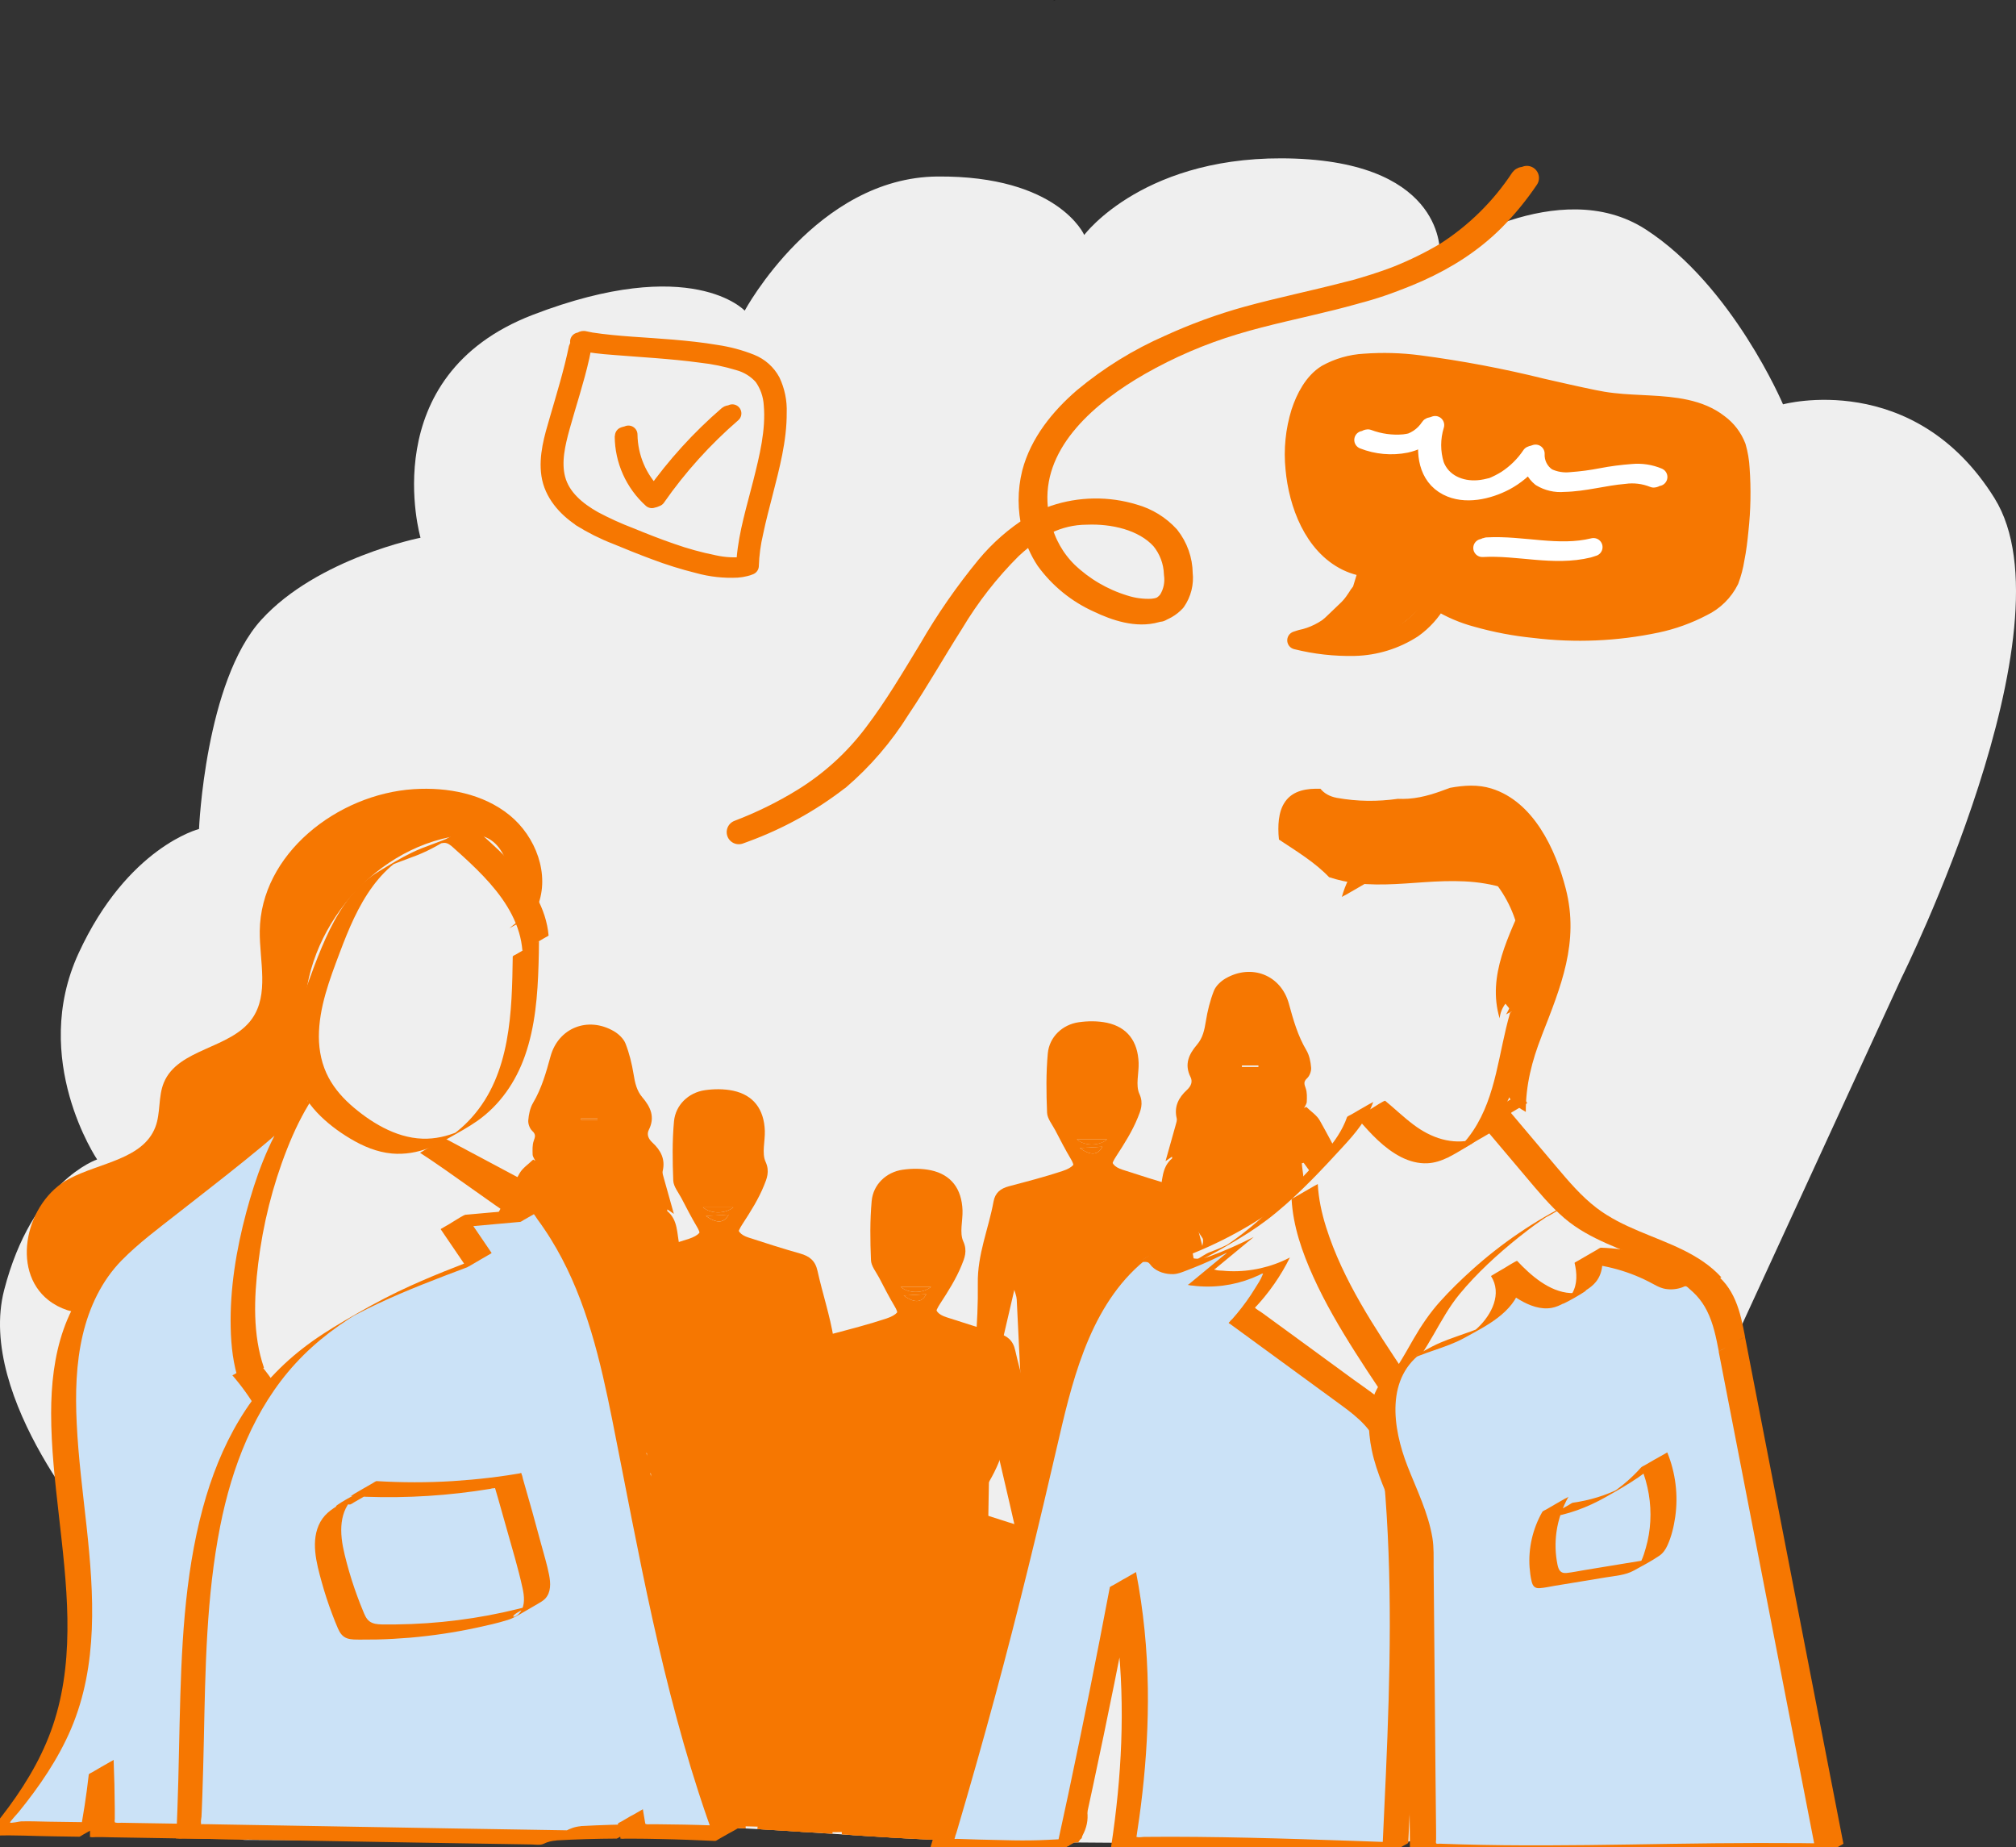 <?xml version="1.0" encoding="UTF-8"?><svg id="a" xmlns="http://www.w3.org/2000/svg" viewBox="0 0 333.57 305.56"><rect x="0" y="0" width="333.57" height="305.56" fill="#333333" stroke="none"/><defs><style>.b{fill:#f67701;}.c{fill:#efefef;}.d,.e{fill:#cbe2f7;}.f{stroke-width:4px;}.f,.e,.g{stroke:#f67701;}.f,.e,.g,.h{stroke-linecap:round;stroke-linejoin:round;}.f,.g,.h{fill:none;}.e,.g,.h{stroke-width:3px;}.h{stroke:#fff;}</style></defs><g><path class="c" d="M330.03,82.44c-13.36-21.46-35.01-15.55-35.01-15.55,0,0-8.32-19.63-22.72-28.94-14.4-9.31-34.07,3.98-34.07,3.98,0,0,1-14.74-23.87-15.69s-34.96,12.63-34.96,12.63c0,0-4.3-9.84-24.3-9.67s-31.88,22.19-31.88,22.19c0,0-8.75-9.43-35.08,.7-26.33,10.13-18.56,36.87-18.56,36.87,0,0-17.04,3.35-26.34,13.57-9.3,10.22-10.31,34.61-10.31,34.61,0,0-11.81,2.96-19.92,20.54-8.11,17.58,3.06,34.13,3.06,34.13,0,0-10.71,3.53-15.38,21.59-4.67,18.06,15.89,41.04,15.89,41.04,0,0-6.76,3.4-3.78,24.54,2.98,21.14,27.58,25.4,27.58,25.4l49.71,.2c.78-1.26,2.1-2.21,3.98-2.31,18.86-1.07,37.64,.86,56.45,1.89,16.45,.9,32.93,.44,49.4,.95l21.82,.13s10.67,2.48,24.79-6.31c14.12-8.79,16.79-19.59,16.79-19.59l22.03-53.93,29.29-63.67s28.75-57.83,15.39-79.29Z"/><path d="M58.84,148.27c-.23-.05-.55,.3-.77,.25,.22,.08,.54-.3,.77-.25Z"/><path class="f" d="M138.67,128.75c3.89-3.33,7.25-7.25,9.96-11.6,3.12-4.63,5.83-9.45,8.82-14.14,2.71-4.54,5.97-8.73,9.72-12.46,1.23-1.15,2.55-2.2,3.96-3.12,.45,1.79,1.19,3.5,2.21,5.04,2.18,3,5.11,5.38,8.5,6.9,2.78,1.33,6.28,2.52,9.4,1.62,1.16-.25,2.21-.85,3.01-1.72,.89-1.28,1.28-2.84,1.1-4.38-.02-2.18-.77-4.3-2.13-6.01-1.53-1.67-3.5-2.88-5.68-3.49-4.25-1.3-8.81-1.23-13.02,.19-.92,.33-1.81,.73-2.67,1.19-.29-1.18-.47-2.39-.53-3.61-.49-10.56,8.8-18.26,17.12-23.03,4.98-2.84,10.26-5.11,15.75-6.76,5.33-1.61,10.79-2.7,16.18-4.05,9.73-2.44,19.34-5.75,26.62-13,2.1-2.11,3.99-4.42,5.65-6.88-.12,.17-.65,.07-.78,.25-3.27,4.95-7.54,9.16-12.54,12.35-5.02,2.97-10.46,5.16-16.14,6.51-5.56,1.46-11.2,2.6-16.74,4.12-4.41,1.22-8.71,2.8-12.87,4.7-5.09,2.23-9.83,5.16-14.1,8.72-3.77,3.26-7.11,7.35-8.39,12.25-.72,2.91-.72,5.94,0,8.85-2.88,1.8-5.45,4.05-7.62,6.66-3.52,4.28-6.69,8.84-9.46,13.64-2.93,4.81-5.76,9.63-9.12,14.04-3.26,4.34-7.3,8.02-11.92,10.86-3.4,2.09-6.99,3.85-10.72,5.27l.9-.33c5.59-2.05,10.83-4.95,15.53-8.6Zm34.36-42.38c2.1-1.02,4.39-1.56,6.73-1.57,4.36-.18,9.55,.89,12.61,4.25,1.36,1.66,2.14,3.72,2.21,5.86,.23,1.58-.1,3.19-.94,4.54-.35,.49-.81,.9-1.33,1.2l-.41,.21h-.06l-.21,.04c-.34,.06-.66,.12-1,.15-1.61,.08-3.22-.14-4.75-.64-3.54-1.09-6.78-2.99-9.46-5.55-2.19-2.15-3.73-4.87-4.45-7.85,.3-.23,.68-.44,1.06-.66h0Z"/><path d="M114.45,140.26l.16-.04-.16,.04Z"/><path d="M114.63,140.17l.74-.2-.74,.2Z"/><path class="e" d="M96.12,85.64c1.86,1.16,3.83,2.15,5.88,2.94,2.1,.87,4.2,1.72,6.33,2.51,2.36,.9,4.77,1.65,7.23,2.26,2.09,.58,4.26,.82,6.43,.71,.44-.03,.87-.1,1.3-.21,.26-.06,.52-.14,.77-.25,.06-1.87,.31-3.73,.74-5.55,.45-2.2,1.04-4.37,1.59-6.54,1.1-4.32,2.31-8.77,2.28-13.26,.07-1.78-.29-3.54-1.05-5.15-.74-1.37-1.94-2.43-3.38-3.01-1.84-.74-3.77-1.25-5.73-1.54-2.4-.41-4.83-.66-7.26-.87-4.48-.39-9.01-.51-13.47-1.19l-1.17-.24c-.24-.05-.55,.3-.78,.25,1.86,.35,3.74,.58,5.63,.71,2.38,.2,4.76,.35,7.14,.54,2.37,.19,4.95,.42,7.41,.76,2.11,.23,4.19,.66,6.23,1.28,1.54,.42,2.93,1.28,3.98,2.47,.98,1.37,1.55,2.99,1.65,4.67,.38,4.33-.73,8.78-1.78,12.96-1.05,4.17-2.35,8.31-2.71,12.57-.08,.37-.04,.76-.05,1.14-1.74,.2-3.5,.11-5.21-.27-2.43-.49-4.83-1.15-7.16-1.98-2.26-.78-4.49-1.66-6.71-2.57-2.07-.79-4.08-1.7-6.03-2.74-2.71-1.53-5.34-3.65-6.17-6.8-.74-2.85-.01-5.88,.75-8.64,1.07-3.88,2.36-7.68,3.24-11.61l.35-1.72c-.03,.13-.75,.13-.78,.26-.84,4.09-2.07,8.05-3.23,12.06-.84,2.85-1.76,5.94-1.31,8.94s2.58,5.44,5.08,7.1Z"/><path class="g" d="M108.63,82.3c3.58-5.14,7.8-9.81,12.54-13.91-.19,.17-.58,.1-.77,.26-4.56,3.93-8.63,8.41-12.11,13.32-2.72-2.65-4.26-6.28-4.31-10.07-.01,.07-.77,.18-.77,.26,.02,3.97,1.71,7.74,4.65,10.4,.27-.05,.52-.14,.77-.26Z"/><path d="M188.52,29.77c.05,.01,.1,.02,.13-.04l-.13,.04Z"/><path class="g" d="M263.52,65.96c-2.78-.57-5.56-1.21-8.33-1.84-6.73-1.67-13.56-2.96-20.44-3.86-2.98-.39-5.99-.47-8.99-.25-2.21,.12-4.36,.74-6.29,1.81-2.19,1.35-3.55,3.98-4.33,6.36-.94,3.02-1.26,6.21-.94,9.36,.53,5.83,3.05,12.66,8.64,15.39,1.27,.61,2.64,.97,4.04,1.06,.25,.05,.52-.28,.78-.26-6.17-.4-10.06-5.83-11.73-11.31-.92-3.06-1.26-6.26-1.03-9.45,.16-2.94,1.01-5.81,2.49-8.36,.62-1.06,1.43-1.99,2.39-2.75,.38-.28,.79-.51,1.23-.7l.69-.29,.13-.04,.51-.13c2.6-.53,5.27-.69,7.92-.47,6.71,.52,13.36,1.59,19.89,3.19l9.03,2.05c2.34,.58,4.71,1.03,7.1,1.34,3.95,.46,7.97,.25,11.89,1.11,1.9,.37,3.7,1.14,5.28,2.26,1.36,.96,2.43,2.28,3.08,3.81,.36,1.1,.58,2.23,.66,3.38,.12,1.54,.16,3.09,.13,4.63-.03,3.35-.31,6.69-.86,10-.34,2.09-.75,4.38-2.21,6.04-1.67,1.77-3.75,3.09-6.06,3.85-2.92,1.02-5.96,1.66-9.05,1.91-3.38,.34-6.79,.43-10.19,.26-3.28-.14-6.54-.53-9.77-1.16-2.8-.51-5.53-1.34-8.14-2.47-.99-.45-1.94-.98-2.84-1.6-.27,.05-.53,.13-.78,.25-1.6,3.28-4.46,5.78-7.92,6.93-3.14,.81-6.42,.97-9.63,.47-1.5-.18-2.98-.47-4.46-.8,1.81-.44,3.53-1.18,5.09-2.2,2.08-1.45,3.83-3.33,5.12-5.51-.11,.17-.67,.08-.78,.25-2.12,3.5-5.46,6.64-9.58,7.46l-.77,.25,.35-.09c-.11,.06-.23,.09-.35,.09,3.15,.79,6.39,1.15,9.63,1.08,3.44-.08,6.79-1.12,9.68-2.99,1.69-1.2,3.09-2.76,4.11-4.56,2,1.24,4.18,2.18,6.46,2.78,3.11,.88,6.28,1.48,9.49,1.8,6.75,.83,13.59,.54,20.25-.86,2.66-.56,5.23-1.49,7.63-2.75,1.94-.93,3.52-2.49,4.48-4.42,.43-1.15,.74-2.33,.93-3.54,.32-1.57,.5-3.14,.66-4.76,.37-3.38,.43-6.79,.19-10.18-.06-1.23-.27-2.45-.61-3.63-.59-1.54-1.6-2.87-2.93-3.85-3.21-2.53-7.54-2.91-11.47-3.13-2.03-.12-4.08-.17-6.1-.41-1.14-.12-2.27-.32-3.38-.55Z"/><path d="M174.38,.1c.08,0,.16-.04,.22-.08l-.08-.02-.14,.1Z"/><path d="M174.38,.1h-.07c-.15,.09-.06,.05,.07,0Z"/><path d="M181.3,141.78c-.23-.05-.54,.31-.77,.26,.23,.05,.54-.31,.77-.26Z"/><polygon points="260.77 1.17 260.77 1.17 260.78 1.17 260.77 1.17"/><path class="b" d="M219.43,89.97l5.51,3.57-1.37,4.52-6.94,6.64s4.4,2.16,5.08,2.16l7.35-1.32,4.25-3.38,3.62-3.49s6.88,3.61,7.15,3.68,10.23,1.73,10.51,1.75,9.63,.14,10.85,.02,11.95-2.45,11.95-2.45l7.23-5.2,1.65-8,.48-11.1-2.85-6.91-6.39-2.57s-7.04-1.33-8.13-.92-17.31-2.99-17.31-2.99l-19.43-3.57-9.36-.23-5.85,2.53-3.67,8.73,.08,7.15,2.05,6.18,3.54,5.22Z"/><path class="h" d="M245.27,90.65c5.88-.34,11.79,1.53,17.62,.11,.26-.06,.5-.19,.77-.25-5.82,1.43-11.73-.44-17.62-.11-.25,.01-.5,.24-.77,.25Z"/><path class="h" d="M236.9,70.52c-.15-.03-.31,.05-.35,.12-.48,.74-1.11,1.38-1.85,1.87-.38,.25-.79,.46-1.21,.63h0l-.5,.11-.67,.1c-2.03,.18-4.07-.1-5.97-.82-.21-.04-.56,.33-.77,.25,2.24,.88,4.68,1.1,7.04,.63,1.41-.3,2.71-.95,3.8-1.89-.69,3.34-.29,7.25,3.06,8.97,2.93,1.51,6.73,.63,9.55-.84,1.69-.9,3.18-2.14,4.37-3.64,.08,1.17,.64,2.25,1.55,2.99,1.14,.69,2.46,1,3.79,.88,3.39-.06,6.71-1.05,10.01-1.32,1.65-.23,3.32-.02,4.86,.6,.19,.04,.6-.34,.78-.25-1.35-.57-2.83-.79-4.29-.65-1.73,.13-3.45,.35-5.15,.68-1.65,.32-3.31,.54-4.98,.66-1.34,.15-2.7-.07-3.92-.65-1.3-.86-2.05-2.34-1.97-3.9l-.38,.13c-.14,.02-.27,.06-.39,.12-1.07,1.6-2.46,2.97-4.07,4.02-.77,.48-1.58,.89-2.42,1.23h-.06l-.27,.06c-.23,.06-.47,.12-.7,.16-.4,.08-.8,.14-1.2,.17-2.99,.24-6-1.04-7.13-3.99-.67-2.16-.67-4.47,0-6.63l-.55,.19Z"/></g><g><path class="b" d="M262.79,302.64c.09,0,.18,0,.27,0-.35-2.39-.81-4.78-1.28-7.15-.55-2.81-1.07-5.63-1.58-8.45-.1-.53-.24-1.25-.03-1.63,.93-1.71,1.99-3.33,3.03-5.04,.91,3.26,1.79,6.41,2.66,9.56,.6-.31,1.13-.6,1.66-.88l.22,.39c-.19,.31-.32,.71-.57,.92-1.34,1.12-1.36,2.61-.95,4.24,.99,3.9,2.02,7.78,2.96,11.7,.05,.22,.09,.45,.12,.68,1.04-.11,2.09-.22,3.13-.32-.12-.25-.23-.51-.33-.78-.26-.74-.24-1.62-.35-2.43-.71-5.24-1.43-10.49-2.14-15.73-1.92,.37-3.13-.45-3.27-2.14-.13-1.48,.67-2.2,2.72-2.42-.36-2.49-.63-5.01-1.11-7.46-.5-2.53-.25-5.41-2.23-7.35-.03-.03,0-.17,.02-.36,.31,.25,.59,.48,1.18,.96-.68-2.81-1.27-5.24-1.85-7.67-.11-.48-.29-1.03-.2-1.47,.52-2.52-.36-4.45-1.87-6.06-.76-.81-1.09-1.77-.66-2.75,1.17-2.72,.31-4.88-1.18-6.92-1.06-1.44-1.36-3.14-1.61-4.97-.3-2.21-.77-4.44-1.47-6.52-.35-1.05-1.25-2.04-2.11-2.63-4.76-3.23-10.16-.74-11.59,5.37-.81,3.44-1.62,6.83-3.2,9.95-.54,1.07-.77,2.43-.86,3.69-.05,.75,.26,1.77,.73,2.27,.7,.75,.53,1.25,.27,2.13-.27,.89-.22,1.93-.19,2.9,.01,.45,.31,.9,.48,1.34l-.39-.25c-.84,.97-1.93,1.78-2.48,2.94-2.6,5.39-4.92,10.98-7.62,16.3-1.42,2.79-1.26,5.29-.08,7.86,2.66,5.8,5.37,11.56,8.15,17.27,.73-.49,1.63-.71,2.65-.5,6.94,1.42,13.92,1.69,20.95,1.42Zm-4.31-8.51c.09,.12,.18,.23,.27,.35-.06,.35-.23,.72-.16,1.03,.11,.49,.28,1.1,.61,1.35,.22,.17,.97-.07,1.07-.33,.16-.42,.11-1.13-.11-1.51-.39-.67-.98-1.16-1.46-1.77-.33-.43-.61-.91-.91-1.37,.21-.2,.33-.33,.34-.32,1.1,1.31,2.32,2.53,3.24,4,.48,.77,.05,1.82-.77,2.33-.84,.52-1.74,.43-2.25-.48-.41-.73-.51-1.72-.63-2.62-.02-.17,.5-.44,.77-.66Zm-5.49-45.58c0,.11,0,.22,.01,.32h-3v-.32h2.99Zm-12.7,47.61c-.4-.11-.84-.72-1-1.22-1.44-4.42-2.84-8.87-4.19-13.32-.15-.5-.16-1.28,.07-1.67,2.15-3.58,4.36-7.09,6.56-10.63,.11,.04,.22,.07,.33,.11-.04,.47-.06,.95-.13,1.42-.41,2.77-.18,5.3,1.68,7.43,.44,.5,.68,1.61,.55,2.34-.8,4.75-1.73,9.47-2.61,14.2-.15,.83-.47,1.57-1.26,1.35Z"/><path class="b" d="M258.76,294.48c-.06,.35-.23,.72-.16,1.03,.11,.49,.28,1.1,.61,1.35,.22,.17,.97-.07,1.07-.33,.16-.42,.11-1.13-.11-1.51-.39-.67-.98-1.16-1.46-1.77-.33-.43-.61-.91-.91-1.37,.21-.2,.33-.33,.34-.32,1.1,1.31,2.32,2.53,3.24,4,.48,.77,.05,1.82-.77,2.33-.84,.52-1.74,.43-2.25-.48-.41-.73-.51-1.72-.63-2.62-.02-.17,.5-.44,.77-.66l.27,.35Z"/><path class="b" d="M249.99,248.55h3v.32h-2.99v-.32Z"/></g><g><path class="b" d="M117.53,231.82c-.4-.82-.99-1.55-1.34-2.38-.24-.57-.21-1.25-.31-1.89-.65-4.06-1.29-8.13-1.94-12.19-1.74,.28-2.83-.35-2.96-1.66-.11-1.15,.61-1.71,2.46-1.88-.33-1.93-.57-3.88-1.01-5.78-.45-1.96-.22-4.2-2.02-5.69-.03-.03,0-.13,.02-.28,.28,.2,.53,.37,1.07,.74-.62-2.18-1.15-4.06-1.67-5.94-.1-.37-.26-.8-.18-1.14,.47-1.96-.33-3.45-1.69-4.7-.69-.63-.99-1.37-.6-2.13,1.06-2.11,.28-3.78-1.07-5.36-.96-1.12-1.23-2.44-1.46-3.85-.28-1.72-.7-3.44-1.33-5.05-.32-.81-1.13-1.58-1.91-2.04-4.31-2.51-9.2-.57-10.5,4.16-.73,2.67-1.47,5.3-2.9,7.71-.49,.83-.7,1.89-.78,2.86-.05,.58,.24,1.37,.66,1.76,.63,.58,.48,.97,.24,1.65-.24,.69-.2,1.5-.18,2.25,.01,.35,.28,.69,.44,1.04l-.35-.2c-.76,.75-1.74,1.38-2.25,2.27-2.35,4.18-4.45,8.51-6.9,12.63-1.28,2.16-1.14,4.1-.07,6.09,2.4,4.49,4.86,8.96,7.38,13.38,.66-.38,1.47-.55,2.4-.39,6.28,1.1,12.61,1.31,18.97,1.1,.09,0,.17,0,.25,0-.32-1.86-.74-3.7-1.16-5.54-.5-2.18-.97-4.36-1.43-6.55-.09-.41-.22-.97-.03-1.27,.84-1.33,1.8-2.58,2.74-3.91,.82,2.52,1.62,4.97,2.41,7.41,.54-.24,1.02-.46,1.51-.68l.2,.3c-.17,.24-.29,.55-.52,.71-1.21,.87-1.23,2.02-.86,3.28,.9,3.02,1.83,6.03,2.68,9.07,.19,.68,.15,1.43,.14,2.14-.02,1.26-.15,2.53-.15,3.79,0,.3,.33,.86,.49,.86,.93-.02,1.02,.75,1.37,1.28,.51,.77,1.03,1.54,1.58,2.35,.5-.76,.99-1.29,1.24-1.92,.9-2.25,.29-4.38-.71-6.44Zm-26.66-21.96c-.72,3.68-1.57,7.34-2.36,11-.14,.64-.42,1.22-1.14,1.05-.36-.09-.76-.56-.91-.94-1.3-3.43-2.57-6.87-3.8-10.33-.14-.38-.15-.99,.07-1.3,1.94-2.77,3.95-5.5,5.94-8.24l.3,.08c-.04,.37-.06,.74-.12,1.1-.37,2.15-.16,4.11,1.52,5.76,.39,.39,.61,1.25,.5,1.81Zm5.29-24.6v-.25h2.71v.25h-2.71Zm10.29,36.18c.43,.59,.04,1.41-.7,1.8-.76,.4-1.58,.34-2.04-.37-.37-.57-.46-1.33-.57-2.03-.02-.13,.45-.34,.7-.51l.25,.27c-.06,.27-.21,.56-.15,.8,.1,.38,.26,.85,.55,1.05,.2,.13,.88-.05,.97-.26,.14-.32,.1-.87-.1-1.17-.35-.52-.89-.9-1.32-1.37-.3-.33-.55-.71-.82-1.06,.19-.16,.3-.25,.3-.25,1,1.02,2.1,1.96,2.93,3.1Z"/><path class="b" d="M104.1,220.61c-.06,.27-.21,.56-.15,.8,.1,.38,.26,.85,.55,1.05,.2,.13,.88-.05,.97-.26,.14-.32,.1-.87-.1-1.17-.35-.52-.89-.9-1.32-1.37-.3-.33-.55-.71-.82-1.06,.19-.16,.3-.25,.3-.25,1,1.02,2.1,1.96,2.93,3.1,.43,.59,.04,1.41-.7,1.8-.76,.4-1.58,.34-2.04-.37-.37-.57-.46-1.33-.57-2.03-.02-.13,.45-.34,.7-.51l.25,.27Z"/><path class="b" d="M96.16,185.01h2.72v.25h-2.71v-.25Z"/></g><g><path class="b" d="M186.14,229.51c.25,.63,.74,1.16,1.24,1.92,.55-.81,1.07-1.58,1.58-2.35,.35-.53,.44-1.3,1.37-1.28,.17,0,.49-.56,.49-.86,0-1.26-.12-2.53-.15-3.79-.01-.72-.05-1.47,.14-2.14,.85-3.03,1.79-6.04,2.68-9.07,.38-1.26,.35-2.42-.86-3.28-.23-.16-.35-.47-.52-.71l.2-.3c.48,.22,.97,.44,1.51,.68,.79-2.44,1.59-4.88,2.41-7.41,.94,1.32,1.9,2.58,2.74,3.91,.19,.3,.06,.85-.03,1.27-.46,2.19-.93,4.37-1.43,6.55-.42,1.84-.84,3.69-1.16,5.54,.08,0,.16,0,.25,0,6.36,.2,12.69,0,18.97-1.1,.92-.16,1.73,.01,2.4,.39,2.52-4.43,4.98-8.89,7.38-13.38,1.07-1.99,1.21-3.93-.07-6.09-2.45-4.12-4.54-8.45-6.9-12.63-.5-.9-1.49-1.52-2.25-2.27l-.35,.2c.15-.35,.43-.69,.44-1.04,.03-.75,.07-1.56-.18-2.25-.24-.68-.39-1.07,.24-1.65,.42-.39,.71-1.18,.66-1.76-.08-.97-.29-2.03-.78-2.86-1.43-2.41-2.17-5.04-2.9-7.71-1.3-4.74-6.19-6.67-10.5-4.16-.78,.46-1.59,1.22-1.91,2.04-.63,1.61-1.06,3.34-1.33,5.05-.23,1.42-.5,2.73-1.46,3.85-1.35,1.58-2.13,3.25-1.07,5.36,.38,.76,.09,1.5-.6,2.13-1.36,1.25-2.16,2.74-1.69,4.7,.08,.35-.08,.77-.18,1.14-.52,1.88-1.06,3.76-1.67,5.94,.54-.37,.79-.55,1.07-.74,.01,.15,.05,.25,.02,.28-1.79,1.5-1.56,3.73-2.02,5.69-.44,1.9-.68,3.85-1.01,5.78,1.85,.17,2.58,.73,2.46,1.88-.13,1.31-1.22,1.94-2.96,1.66-.65,4.06-1.3,8.13-1.94,12.19-.1,.63-.07,1.31-.31,1.89-.35,.83-.94,1.57-1.34,2.38-1,2.06-1.61,4.19-.71,6.44Zm27.86-30.21c1.68-1.65,1.89-3.61,1.52-5.76-.06-.36-.08-.73-.12-1.1l.3-.08c1.99,2.74,4,5.47,5.94,8.24,.21,.31,.2,.91,.07,1.3-1.23,3.46-2.5,6.9-3.8,10.33-.15,.39-.54,.86-.91,.94-.72,.17-1-.41-1.14-1.05-.79-3.67-1.63-7.32-2.36-11-.11-.56,.11-1.42,.5-1.81Zm-8.51-22.79v-.25h2.73v.25h-2.73Zm-4.64,33.08s.11,.09,.3,.25c-.27,.35-.52,.73-.82,1.06-.43,.47-.97,.85-1.32,1.37-.2,.3-.25,.85-.1,1.17,.09,.21,.77,.39,.97,.26,.29-.19,.45-.66,.55-1.05,.06-.24-.09-.53-.15-.8l.25-.27c.24,.17,.72,.38,.7,.51-.11,.69-.2,1.46-.57,2.03-.46,.71-1.28,.77-2.04,.37-.74-.39-1.13-1.21-.7-1.8,.83-1.14,1.94-2.08,2.93-3.1Z"/><path class="b" d="M217.2,211.86c-.06,.27-.21,.56-.15,.8,.1,.38,.26,.85,.55,1.05,.2,.13,.88-.05,.97-.26,.14-.32,.1-.87-.1-1.17-.35-.52-.89-.9-1.32-1.37-.3-.33-.55-.71-.82-1.06,.19-.16,.3-.25,.3-.25,1,1.02,2.1,1.96,2.93,3.1,.43,.59,.04,1.41-.7,1.8-.76,.4-1.58,.34-2.04-.37-.37-.57-.46-1.33-.57-2.03-.02-.13,.45-.34,.7-.51l.25,.27Z"/><path class="b" d="M209.26,176.26h2.72v.25h-2.71v-.25Z"/></g><g><path class="b" d="M106.69,301.97c.29-1.86,.64-3.71,1.02-5.56,1.17-5.8,2.37-11.6,3.56-17.4,.11,.46,.33,1.05,.36,1.64,.22,4.72,.38,9.44,.62,14.16,.06,1.28-.63,2.71,.55,3.82,.13,.12-.02,.67-.08,1.01-.13,.75-.23,1.5-.34,2.25,6.36,.03,12.71,.37,19.07,.4,.79,0,1.48,.18,2.07,.48-.14-1.07-.3-2.14-.53-3.21-.09-.4,.09-.89,.2-1.33,.14-.57,.45-1.13,.47-1.7,.1-4.55,.12-9.1,.25-13.65,.03-1.21,.37-2.41,.56-3.61,.41,.72,.48,1.37,.61,2.01,1.24,6.12,2.56,12.22,3.69,18.36,.23,1.26,.5,2.53,.52,3.83,.75,.05,1.5,.1,2.25,.15-.05-.37-.09-.74-.11-1.1-.38-6.03-.75-12.06-1.04-18.09-.14-2.9,.2-5.86-.2-8.7-.55-3.87-1.67-7.64-2.42-11.49-.33-1.71-1.19-2.47-2.6-2.92-2.59-.82-5.14-1.76-7.7-2.69-1.91-.7-2.05-1.96-1.01-3.91,1.38-2.57,2.51-5.34,3.57-8.11,.3-.79-.03-1.89-.07-2.84-.07-1.73-.02-3.48-.25-5.18-.43-3.15-2.19-5.65-4.25-5.84-1.71-.16-3.47,.06-5.19,.3-1.59,.23-2.58,1.48-3.3,3.05-1.48,3.22-.96,6.75-.74,10.04,.17,2.55,1.6,4.99,2.51,7.46,.16,.43,.44,.82,.71,1.18,1.48,2,1.27,3.21-.96,4.05-2.64,1-5.35,1.78-8.04,2.6-1.24,.38-2.04,1.08-2.29,2.59-.75,4.63-2.42,8.95-2.35,13.89,.09,6.73-.61,13.49-1.17,20.22-.11,1.26-.1,2.55-.19,3.82,.75,0,1.5,0,2.25,0Zm14.32-48.83c1.46-.08,2.56-.15,4.05-.23-1.44,1.47-2.57,1.44-4.05,.23Zm4.32-1.52c-1.3,1.12-3.31,1.16-4.62,0h4.62Z"/><path class="b" d="M120.73,251.61h4.62c-1.3,1.12-3.31,1.16-4.62,0Z"/><path class="b" d="M121.02,253.13c1.46-.08,2.56-.15,4.05-.23-1.44,1.47-2.57,1.44-4.05,.23Z"/></g><g><path class="b" d="M115.4,302.13c.05-.73-.04-1.49-.29-2.27-.26-.8-.4-1.75-.29-2.58,.3-2.18,.74-4.35,1.17-6.5,1.17-5.8,2.37-11.6,3.55-17.4,.11,.46,.34,1.05,.36,1.64,.22,4.72,.38,9.44,.62,14.16,.06,1.27-.63,2.71,.55,3.82,.13,.12-.02,.67-.08,1.01-.13,.75-.23,1.5-.34,2.25,6.36,.03,12.71,.37,19.07,.4,.79,0,1.48,.18,2.07,.48-.14-1.07-.3-2.14-.53-3.21-.09-.4,.09-.89,.2-1.33,.14-.57,.45-1.13,.47-1.7,.1-4.55,.12-9.1,.25-13.65,.03-1.21,.37-2.41,.56-3.61,.41,.72,.48,1.37,.61,2.01,1.24,6.12,2.56,12.22,3.69,18.36,.41,2.22,.95,4.46,0,6.84-.38,.94-.36,2.01-.04,3.11,.31,.02,.62,.03,.93,.05,.07-.52,.14-1,.21-1.48l2.13-2.7c-.37-.89-.51-1.95-.57-2.95-.38-6.03-.75-12.06-1.04-18.09-.14-2.9,.2-5.86-.2-8.7-.55-3.87-1.67-7.64-2.42-11.49-.33-1.71-1.19-2.47-2.6-2.92-2.59-.82-5.14-1.76-7.7-2.69-1.91-.7-2.05-1.96-1.01-3.91,1.38-2.57,2.51-5.34,3.57-8.11,.3-.79-.03-1.89-.07-2.84-.07-1.73-.02-3.48-.25-5.18-.43-3.15-2.19-5.65-4.25-5.84-1.71-.16-3.47,.06-5.19,.3-1.59,.23-2.58,1.48-3.3,3.05-1.48,3.22-.96,6.75-.74,10.04,.17,2.55,1.6,4.99,2.51,7.46,.16,.43,.44,.82,.71,1.18,1.48,2,1.27,3.21-.97,4.05-2.64,1-5.35,1.78-8.04,2.6-1.24,.38-2.04,1.08-2.29,2.59-.75,4.63-2.42,8.95-2.35,13.89,.09,6.73-.61,13.49-1.17,20.22-.26,3.1,.15,6.4-1.75,9.19-.06,.09-.12,.2-.16,.32,1.47,.03,2.93,.07,4.4,.12Zm13.9-54.63c1.46-.08,2.56-.15,4.05-.23-1.44,1.47-2.57,1.44-4.05,.23Zm4.32-1.52c-1.3,1.12-3.31,1.16-4.62,0h4.62Z"/><path class="b" d="M129.01,245.98h4.62c-1.3,1.12-3.31,1.16-4.62,0Z"/><path class="b" d="M129.31,247.5c1.46-.08,2.56-.15,4.05-.23-1.44,1.47-2.57,1.44-4.05,.23Z"/></g><g><path class="b" d="M172.66,263.59c-.41-.87-.56-1.91-.63-2.88-.42-5.88-.83-11.76-1.15-17.64-.15-2.83,.22-5.72-.22-8.48-.61-3.78-1.85-7.45-2.68-11.2-.37-1.67-1.32-2.41-2.87-2.85-2.86-.8-5.69-1.72-8.51-2.63-1.39-.45-1.93-1.13-1.81-2.09-2.03,.06-4.05,.04-6.07-.01,.28,1.02-.37,1.75-2.05,2.31-2.92,.97-5.91,1.74-8.89,2.53-1.37,.37-2.26,1.06-2.53,2.53-.82,4.51-2.68,8.73-2.6,13.55,.1,6.57-.67,13.16-1.29,19.72-.29,3.02,.17,6.25-1.93,8.96-.49,.63-.56,1.89-.31,2.7,.57,1.83,1.46,3.56,2.22,5.34,.83-2.52-.57-5.1,1.46-7.3l.19,2.77c1.08-1.7,1.5-3.4,.8-5.3-.28-.78-.44-1.71-.32-2.52,.33-2.13,.81-4.24,1.29-6.34,1.29-5.66,2.62-11.31,3.93-16.97,.12,.45,.37,1.02,.4,1.6,.25,4.6,.42,9.21,.69,13.81,.07,1.24-.7,2.64,.6,3.73,.15,.12-.02,.65-.08,.98-.56,2.87-.91,5.75-1.12,8.63,7.74,.66,15.48,.38,23.23,0,.48-.02,.92,.01,1.33,.09-.06-2.94-.31-5.88-1.03-8.8-.1-.39,.1-.87,.22-1.29,.15-.56,.5-1.1,.52-1.66,.11-4.44,.13-8.88,.27-13.32,.04-1.18,.41-2.35,.62-3.52,.45,.71,.53,1.34,.68,1.96,1.37,5.97,2.83,11.91,4.08,17.91,.45,2.16,1.06,4.35,0,6.67-.63,1.38-.28,3.06,.73,4.65,.19-1.2,.33-2.11,.48-3.01,2.01,2.27,.45,4.75,.94,7.25,2.97-3.4,3.27-5.94,1.41-9.88Z"/><path class="b" d="M139.17,266.53c7.74,.66,15.48,.38,23.23,0,.93-.05,1.73,.13,2.4,.44-.16-.64-.33-1.28-.51-1.92-1.59,.33-3.12,.78-4.68,.95-2.82,.31-5.66,.46-8.5,.67l.03-.02c-1.25,.01-2.53,.17-3.76,0-2.87-.41-5.71-.97-8.64-1.49-.06,.45-.1,.91-.19,1.35,.19,0,.4,0,.6,.02Z"/><path class="b" d="M151.15,266.65c-.04-1.28,.01-2.56-.14-3.82-.13-1.03-.51-2.02-.77-3.03-.12-.48-.34-.96-.34-1.44,.09-8.18,.19-16.36,.34-24.53,.02-.81,.38-1.61,.4-2.33-.21-2.04-.41-4.09-.62-6.16-.85,.15-1.29,.24-1.74,.31-1.13,.18-1.89-.16-2.1-1.39-.07-.4-.21-.79-.3-1.19-.59-2.66-.37-3.06,1.97-4.57,.93-.6,.75-1.44,.21-2.34-.93-1.56-1.76-3.18-2.6-4.79-.5-.95-1.31-1.92-1.35-2.9-.13-3.26-.18-6.55,.12-9.8,.25-2.72,2.41-4.77,5.11-5.16,1.53-.22,3.18-.23,4.69,.09,3.35,.72,5.1,3.06,5.23,6.62,.06,1.73-.53,3.71,.13,5.15,.73,1.59,.17,2.83-.27,3.92-.9,2.23-2.22,4.31-3.54,6.34-.98,1.51-1.04,2.04,.3,3.16,.16,.13,.27,.3,.42,.45,1.67,1.7,1.65,1.68,0,3.37-.58,.59-.98,.53-1.53,0-1.36-1.29-2.75-2.55-4.13-3.82l-.29,.26c.81,.82,1.62,1.63,2.43,2.45,.22,.22,.43,.43,.65,.65,1.52,1.6,1.48,1.57,.13,3.33-.39,.51-.64,1.28-.64,1.93,.11,10.27,.28,20.54,.43,30.81,0,.31,.11,.7-.04,.9-1.58,2.08-.95,4.5-1.07,6.42-.52,.54-.81,.84-1.1,1.14,0,0,.02-.02,.02-.02Zm2.9-53.76h-5.02c1.32,1.13,3.69,1.1,5.02,0Zm-4.53,1.43c1.81,1.3,3.01,1.19,3.74-.22-1.21,.07-2.33,.14-3.74,.22Z"/><path class="b" d="M154.05,212.89c-1.33,1.1-3.7,1.13-5.02,0h5.02Z"/><path class="b" d="M149.52,214.32c1.42-.08,2.54-.15,3.74-.22-.73,1.41-1.94,1.52-3.74,.22Z"/></g><g><path class="b" d="M136.22,303.27c.51,.03,1.02,.07,1.53,.1-.02-1.62-.14-3.19,1.17-4.61l.19,2.77c1.08-1.7,1.5-3.4,.8-5.3-.28-.78-.44-1.71-.32-2.52,.33-2.13,.81-4.24,1.29-6.34,1.29-5.66,2.62-11.31,3.93-16.97,.12,.45,.37,1.02,.4,1.6,.25,4.6,.42,9.21,.69,13.81,.07,1.24-.7,2.64,.6,3.73,.15,.12-.02,.65-.08,.98-.56,2.87-.91,5.75-1.12,8.63,7.74,.66,15.48,.38,23.23,0,.48-.02,.92,.01,1.33,.09-.06-2.94-.31-5.88-1.03-8.8-.1-.39,.1-.87,.22-1.29,.15-.56,.5-1.1,.52-1.66,.11-4.44,.13-8.88,.27-13.32,.04-1.18,.41-2.35,.62-3.52,.45,.71,.53,1.34,.68,1.96,1.37,5.97,2.83,11.91,4.08,17.91,.45,2.16,1.06,4.35,0,6.67-.63,1.38-.28,3.06,.73,4.65,.19-1.2,.33-2.11,.48-3.01,1.66,1.88,.89,3.9,.85,5.96,.37,0,.75,0,1.12,0,1.99-2.8,2.01-5.17,.39-8.6-.41-.87-.56-1.91-.63-2.88-.42-5.88-.83-11.76-1.15-17.64-.15-2.83,.22-5.72-.22-8.48-.61-3.78-1.85-7.45-2.68-11.2-.37-1.67-1.32-2.41-2.87-2.85-2.86-.8-5.69-1.72-8.51-2.63-1.39-.45-1.93-1.13-1.81-2.09-2.03,.06-4.05,.04-6.07-.01,.28,1.02-.37,1.75-2.05,2.31-2.92,.97-5.91,1.74-8.89,2.53-1.37,.37-2.26,1.06-2.53,2.53-.82,4.51-2.68,8.73-2.6,13.55,.1,6.57-.67,13.16-1.29,19.72-.29,3.02,.17,6.25-1.93,8.96-.49,.63-.56,1.89-.31,2.7,.27,.87,.61,1.71,.98,2.55Z"/><path class="b" d="M145.31,299.14c7.74,.66,15.48,.38,23.23,0,.93-.05,1.73,.13,2.4,.44-.16-.64-.33-1.28-.51-1.92-1.59,.33-3.12,.78-4.68,.95-2.82,.31-5.66,.46-8.5,.67l.03-.02c-1.25,.01-2.53,.17-3.76,0-2.87-.41-5.71-.97-8.64-1.49-.06,.45-.1,.91-.19,1.35,.19,0,.4,0,.6,.02Z"/><path class="b" d="M157.29,299.26c-.04-1.28,.01-2.56-.14-3.82-.13-1.03-.51-2.02-.77-3.03-.12-.48-.34-.96-.34-1.44,.09-8.18,.19-16.36,.34-24.53,.02-.81,.38-1.61,.4-2.33-.21-2.04-.41-4.09-.62-6.16-.85,.15-1.29,.24-1.74,.31-1.13,.18-1.89-.16-2.1-1.39-.07-.4-.21-.79-.3-1.19-.59-2.66-.37-3.06,1.97-4.57,.93-.6,.75-1.44,.21-2.34-.93-1.56-1.76-3.18-2.6-4.79-.5-.95-1.31-1.92-1.35-2.9-.13-3.26-.18-6.55,.12-9.8,.25-2.72,2.41-4.77,5.11-5.16,1.53-.22,3.18-.23,4.69,.09,3.35,.72,5.1,3.06,5.23,6.62,.06,1.73-.53,3.71,.13,5.15,.73,1.59,.17,2.83-.27,3.92-.9,2.23-2.22,4.31-3.54,6.34-.98,1.51-1.04,2.04,.3,3.16,.16,.13,.27,.3,.42,.45,1.67,1.7,1.65,1.68,0,3.37-.58,.59-.98,.53-1.53,0-1.36-1.29-2.75-2.55-4.13-3.82l-.29,.26c.81,.82,1.62,1.63,2.43,2.45,.22,.22,.43,.43,.65,.65,1.52,1.6,1.48,1.57,.13,3.33-.39,.51-.64,1.28-.64,1.93,.11,10.27,.28,20.54,.43,30.81,0,.31,.11,.7-.04,.9-1.58,2.08-.95,4.5-1.07,6.42-.52,.54-.81,.84-1.1,1.14,0,0,.02-.02,.02-.02Zm2.9-53.76h-5.02c1.32,1.13,3.69,1.1,5.02,0Zm-4.53,1.43c1.81,1.3,3.01,1.19,3.74-.22-1.21,.07-2.33,.14-3.74,.22Z"/><path class="b" d="M160.19,245.51c-1.33,1.1-3.7,1.13-5.02,0h5.02Z"/><path class="b" d="M155.65,246.93c1.42-.08,2.54-.15,3.74-.22-.73,1.41-1.94,1.52-3.74,.22Z"/></g><g><path class="b" d="M131.4,302.96c.63,.04,1.26,.08,1.89,.12,0-1.31,.11-2.58,1.18-3.73,.06,.92,.13,1.85,.19,2.77,1.08-1.7,1.5-3.4,.8-5.3-.28-.78-.44-1.71-.32-2.52,.33-2.13,.81-4.24,1.29-6.34,1.29-5.66,2.62-11.31,3.93-16.97,.12,.45,.37,1.02,.4,1.6,.25,4.6,.42,9.21,.69,13.81,.07,1.24-.7,2.64,.6,3.73,.15,.12-.02,.65-.08,.98-.56,2.87-.91,5.75-1.12,8.63,7.74,.66,15.48,.38,23.23,0,.48-.02,.92,.01,1.33,.09-.06-2.94-.31-5.88-1.02-8.8-.1-.39,.1-.87,.22-1.29,.15-.56,.5-1.1,.52-1.66,.11-4.44,.13-8.88,.27-13.32,.04-1.18,.41-2.35,.62-3.52,.45,.71,.53,1.34,.68,1.96,1.37,5.97,2.83,11.91,4.08,17.91,.45,2.16,1.06,4.35,0,6.67-.63,1.38-.28,3.06,.73,4.65,.19-1.2,.33-2.11,.48-3.01,1.49,1.69,1.02,3.5,.88,5.34,.5,0,1,0,1.5,.01,1.58-2.54,1.48-4.81-.01-7.98-.41-.87-.56-1.91-.63-2.88-.42-5.88-.83-11.76-1.15-17.64-.15-2.83,.22-5.72-.22-8.48-.61-3.78-1.85-7.45-2.68-11.2-.37-1.67-1.32-2.41-2.87-2.85-2.86-.8-5.69-1.72-8.51-2.63-1.39-.45-1.93-1.13-1.81-2.09-2.03,.06-4.05,.04-6.07-.01,.28,1.02-.37,1.75-2.05,2.31-2.92,.97-5.91,1.74-8.89,2.53-1.37,.37-2.26,1.06-2.53,2.53-.82,4.51-2.68,8.73-2.6,13.55,.1,6.57-.67,13.16-1.29,19.72-.29,3.02,.17,6.25-1.93,8.96-.48,.63-.56,1.89-.31,2.7,.17,.56,.38,1.11,.6,1.65Z"/><path class="b" d="M140.87,299.73c7.74,.66,15.48,.38,23.23,0,.93-.05,1.73,.13,2.4,.44-.16-.64-.33-1.28-.51-1.92-1.59,.33-3.12,.78-4.68,.95-2.82,.31-5.66,.46-8.5,.67l.03-.02c-1.25,.01-2.53,.17-3.76,0-2.87-.41-5.71-.97-8.64-1.49-.06,.45-.1,.91-.19,1.35,.19,0,.4,0,.6,.02Z"/><path class="b" d="M152.84,299.85c-.04-1.28,.01-2.56-.14-3.82-.13-1.03-.51-2.02-.77-3.03-.12-.48-.34-.96-.34-1.44,.09-8.18,.19-16.36,.34-24.53,.02-.81,.38-1.61,.4-2.33-.21-2.04-.41-4.09-.62-6.16-.85,.15-1.29,.24-1.74,.31-1.13,.18-1.89-.16-2.1-1.39-.07-.4-.21-.79-.3-1.19-.59-2.66-.37-3.06,1.97-4.57,.93-.6,.75-1.44,.21-2.34-.93-1.56-1.76-3.18-2.6-4.79-.5-.95-1.31-1.92-1.35-2.9-.13-3.26-.18-6.55,.12-9.8,.25-2.72,2.41-4.77,5.11-5.16,1.53-.22,3.18-.23,4.69,.09,3.35,.72,5.1,3.06,5.23,6.62,.06,1.73-.53,3.71,.13,5.15,.73,1.59,.17,2.83-.27,3.92-.9,2.23-2.22,4.31-3.54,6.34-.98,1.51-1.04,2.04,.3,3.16,.16,.13,.27,.3,.42,.45,1.67,1.7,1.65,1.68,0,3.37-.58,.59-.98,.53-1.53,0-1.36-1.29-2.75-2.55-4.13-3.82l-.29,.26c.81,.82,1.62,1.63,2.43,2.45,.22,.22,.43,.43,.65,.65,1.52,1.6,1.48,1.57,.13,3.33-.39,.51-.64,1.28-.64,1.93,.11,10.27,.28,20.54,.43,30.81,0,.31,.11,.7-.04,.9-1.58,2.08-.95,4.5-1.07,6.42-.52,.54-.81,.84-1.1,1.14,0,0,.02-.02,.02-.02Zm2.9-53.76h-5.02c1.32,1.13,3.69,1.1,5.02,0Zm-4.53,1.43c1.81,1.3,3.01,1.19,3.74-.22-1.21,.07-2.33,.14-3.74,.22Z"/><path class="b" d="M155.75,246.09c-1.33,1.1-3.7,1.13-5.02,0h5.02Z"/><path class="b" d="M151.21,247.51c1.42-.08,2.54-.15,3.74-.22-.73,1.41-1.94,1.52-3.74,.22Z"/></g><g><path class="b" d="M121.57,302.39c.6,.03,1.2,.06,1.81,.09-.02-1.37,.06-2.71,1.18-3.92,.06,.92,.13,1.85,.19,2.77,1.08-1.7,1.5-3.4,.8-5.3-.28-.78-.44-1.71-.32-2.52,.33-2.13,.81-4.24,1.29-6.34,1.29-5.66,2.62-11.31,3.93-16.97,.12,.45,.37,1.02,.4,1.6,.25,4.6,.42,9.21,.69,13.81,.07,1.24-.7,2.64,.6,3.73,.15,.12-.02,.65-.08,.98-.56,2.87-.91,5.75-1.12,8.63,7.74,.66,15.48,.38,23.23,0,.48-.02,.92,.01,1.33,.09-.06-2.94-.31-5.88-1.03-8.8-.1-.39,.1-.87,.22-1.29,.15-.56,.5-1.1,.52-1.66,.11-4.44,.13-8.88,.27-13.32,.04-1.18,.41-2.35,.62-3.52,.45,.71,.53,1.34,.68,1.96,1.37,5.97,2.83,11.91,4.08,17.91,.45,2.16,1.06,4.35,0,6.67-.63,1.38-.28,3.06,.73,4.65,.19-1.2,.33-2.11,.48-3.01,1.66,1.88,.88,3.9,.85,5.97,.37,0,.73,.02,1.1,.03,2.01-2.81,2.03-5.18,.41-8.62-.41-.87-.56-1.91-.63-2.88-.42-5.88-.83-11.76-1.15-17.64-.15-2.83,.22-5.72-.22-8.48-.61-3.78-1.85-7.45-2.68-11.2-.37-1.67-1.32-2.41-2.87-2.85-2.86-.8-5.69-1.72-8.51-2.63-1.39-.45-1.93-1.13-1.81-2.09-2.03,.06-4.05,.04-6.07-.01,.28,1.02-.37,1.75-2.05,2.31-2.92,.97-5.91,1.74-8.89,2.53-1.37,.37-2.26,1.06-2.53,2.53-.82,4.51-2.68,8.73-2.6,13.55,.1,6.57-.67,13.16-1.29,19.72-.29,3.02,.17,6.25-1.93,8.96-.49,.63-.56,1.89-.31,2.7,.2,.63,.44,1.25,.69,1.87Z"/><path class="b" d="M130.95,298.95c7.74,.66,15.48,.38,23.23,0,.93-.05,1.73,.13,2.4,.44-.16-.64-.33-1.28-.51-1.92-1.59,.33-3.12,.78-4.68,.95-2.82,.31-5.66,.46-8.5,.67l.03-.02c-1.25,.01-2.53,.17-3.76,0-2.87-.41-5.71-.97-8.64-1.49-.06,.45-.1,.91-.19,1.35,.19,0,.4,0,.6,.02Z"/><path class="b" d="M142.93,299.07c-.04-1.28,.01-2.56-.14-3.82-.13-1.03-.51-2.02-.77-3.03-.12-.48-.34-.96-.34-1.44,.09-8.18,.19-16.36,.34-24.53,.02-.81,.38-1.61,.4-2.33-.21-2.04-.41-4.09-.62-6.16-.85,.15-1.29,.24-1.74,.31-1.13,.18-1.89-.16-2.1-1.39-.07-.4-.21-.79-.3-1.19-.59-2.66-.37-3.06,1.97-4.57,.93-.6,.75-1.44,.21-2.34-.93-1.56-1.76-3.18-2.6-4.79-.5-.95-1.31-1.92-1.35-2.9-.13-3.26-.18-6.55,.12-9.8,.25-2.72,2.41-4.77,5.11-5.16,1.53-.22,3.18-.23,4.69,.09,3.35,.72,5.1,3.06,5.23,6.62,.06,1.73-.53,3.71,.13,5.15,.73,1.59,.17,2.83-.27,3.92-.9,2.23-2.22,4.31-3.54,6.34-.98,1.51-1.04,2.04,.3,3.16,.16,.13,.27,.3,.42,.45,1.67,1.7,1.65,1.68,0,3.37-.58,.59-.98,.53-1.53,0-1.36-1.29-2.75-2.55-4.13-3.82l-.29,.26c.81,.82,1.62,1.63,2.43,2.45,.22,.22,.43,.43,.65,.65,1.52,1.6,1.48,1.57,.13,3.33-.39,.51-.64,1.28-.64,1.93,.11,10.27,.28,20.54,.43,30.81,0,.31,.11,.7-.04,.9-1.58,2.08-.95,4.5-1.07,6.42-.52,.54-.81,.84-1.1,1.14,0,0,.02-.02,.02-.02Zm2.9-53.76h-5.02c1.32,1.13,3.69,1.1,5.02,0Zm-4.53,1.43c1.81,1.3,3.01,1.19,3.74-.22-1.21,.07-2.33,.14-3.74,.22Z"/><path class="b" d="M145.83,245.31c-1.33,1.1-3.7,1.13-5.02,0h5.02Z"/><path class="b" d="M141.3,246.74c1.42-.08,2.54-.15,3.74-.22-.73,1.41-1.94,1.52-3.74,.22Z"/></g><g><path class="b" d="M120.8,302.36c.12-.83,.05-1.69-.28-2.59-.28-.78-.44-1.71-.32-2.52,.33-2.13,.81-4.24,1.29-6.34,1.29-5.66,2.62-11.31,3.93-16.97,.12,.45,.37,1.02,.4,1.6,.25,4.6,.42,9.21,.69,13.81,.07,1.24-.7,2.64,.6,3.73,.15,.12-.02,.65-.08,.98-.56,2.85-.91,5.71-1.11,8.57,2.22,.13,4.44,.26,6.65,.41,5.52,.14,11.04-.08,16.57-.35,.48-.02,.92,.01,1.33,.09-.06-2.94-.31-5.88-1.03-8.8-.1-.39,.1-.87,.22-1.29,.15-.56,.5-1.1,.52-1.66,.11-4.44,.13-8.88,.27-13.32,.04-1.18,.41-2.35,.62-3.52,.45,.71,.53,1.34,.68,1.96,1.37,5.97,2.83,11.91,4.08,17.91,.45,2.16,1.06,4.35,0,6.67-.5,1.1-.37,2.39,.21,3.67,.23,0,.45,.02,.68,.03,.12-.76,.22-1.41,.33-2.06,.61,.69,.88,1.39,.99,2.11,.83,.03,1.66,.04,2.5,.06,.12-1.45-.27-2.97-1.13-4.8-.41-.87-.56-1.91-.63-2.88-.42-5.88-.83-11.76-1.15-17.64-.15-2.83,.22-5.72-.22-8.48-.61-3.78-1.85-7.45-2.68-11.2-.37-1.67-1.32-2.41-2.87-2.85-2.86-.8-5.69-1.72-8.51-2.63-1.39-.45-1.93-1.13-1.81-2.09-2.03,.06-4.05,.04-6.07-.01,.28,1.02-.37,1.75-2.05,2.31-2.92,.97-5.91,1.74-8.89,2.53-1.37,.37-2.26,1.06-2.53,2.53-.82,4.51-2.68,8.73-2.6,13.55,.1,6.57-.67,13.16-1.29,19.72-.29,3.02,.17,6.25-1.93,8.96-.12,.16-.22,.36-.29,.59,1.65,.06,3.29,.13,4.93,.21Z"/><path class="b" d="M132.57,303.03c5.52,.14,11.04-.08,16.57-.35,.93-.05,1.73,.13,2.4,.44-.16-.64-.33-1.28-.51-1.92-1.59,.33-3.12,.78-4.68,.95-2.82,.31-5.66,.46-8.5,.67l.03-.02c-1.25,.01-2.53,.17-3.76,0-2.87-.41-5.71-.97-8.64-1.49-.06,.43-.1,.86-.18,1.28,2.42,.14,4.84,.28,7.26,.44Z"/><path class="b" d="M137.89,302.8c-.04-1.28,.01-2.56-.14-3.82-.13-1.03-.51-2.02-.77-3.03-.12-.48-.34-.96-.34-1.44,.09-8.18,.19-16.36,.34-24.53,.02-.81,.38-1.61,.4-2.33-.21-2.04-.41-4.09-.62-6.16-.85,.15-1.29,.24-1.74,.31-1.13,.18-1.89-.16-2.1-1.39-.07-.4-.21-.79-.3-1.19-.59-2.66-.37-3.06,1.97-4.57,.93-.6,.75-1.44,.21-2.34-.93-1.56-1.76-3.18-2.6-4.79-.5-.95-1.31-1.92-1.35-2.9-.13-3.26-.18-6.55,.12-9.8,.25-2.72,2.41-4.77,5.11-5.16,1.53-.22,3.18-.23,4.69,.09,3.35,.72,5.1,3.06,5.23,6.62,.06,1.73-.53,3.71,.13,5.15,.73,1.59,.17,2.83-.27,3.92-.9,2.23-2.22,4.31-3.54,6.34-.98,1.51-1.04,2.04,.3,3.16,.16,.13,.27,.3,.42,.45,1.67,1.7,1.65,1.68,0,3.37-.58,.59-.98,.53-1.53,0-1.36-1.29-2.75-2.55-4.13-3.82l-.29,.26c.81,.82,1.62,1.63,2.43,2.45,.22,.22,.43,.43,.65,.65,1.52,1.6,1.48,1.57,.13,3.33-.39,.51-.64,1.28-.64,1.93,.11,10.27,.28,20.54,.43,30.81,0,.31,.11,.7-.04,.9-1.58,2.08-.95,4.5-1.07,6.42-.52,.54-.81,.84-1.1,1.14,0,0,.02-.02,.02-.02Zm2.9-53.76h-5.02c1.32,1.13,3.69,1.1,5.02,0Zm-4.53,1.43c1.81,1.3,3.01,1.19,3.74-.22-1.21,.07-2.33,.14-3.74,.22Z"/><path class="b" d="M140.79,249.05c-1.33,1.1-3.7,1.13-5.02,0h5.02Z"/><path class="b" d="M136.26,250.47c1.42-.08,2.54-.15,3.74-.22-.73,1.41-1.94,1.52-3.74,.22Z"/></g><g><path class="b" d="M136.5,303.29c.06-.73-.03-1.48-.32-2.26-.28-.78-.44-1.71-.32-2.52,.33-2.13,.81-4.24,1.29-6.34,1.29-5.66,2.62-11.31,3.93-16.97,.12,.45,.37,1.02,.4,1.6,.25,4.6,.42,9.21,.69,13.81,.07,1.24-.7,2.64,.6,3.73,.15,.12-.02,.65-.08,.98-.54,2.76-.88,5.53-1.09,8.31,2.97,.19,5.94,.38,8.91,.54,1.2,.07,2.4,.11,3.59,.16,3.57-.05,7.13-.2,10.7-.37,.48-.02,.92,.01,1.33,.09-.06-2.94-.31-5.88-1.03-8.8-.1-.39,.1-.87,.22-1.29,.15-.56,.5-1.1,.52-1.66,.11-4.44,.13-8.88,.27-13.32,.04-1.18,.41-2.35,.62-3.52,.45,.71,.53,1.34,.68,1.96,1.37,5.97,2.83,11.91,4.08,17.91,.45,2.16,1.06,4.35,0,6.67-.38,.84-.4,1.78-.13,2.75,.39,0,.77,0,1.16,0,.06-.39,.12-.76,.18-1.12,.33,.37,.55,.75,.72,1.13,.92,0,1.85,.01,2.78,.02-.09-1.15-.47-2.38-1.13-3.78-.41-.87-.56-1.91-.63-2.88-.42-5.88-.83-11.76-1.15-17.64-.15-2.83,.22-5.72-.22-8.48-.61-3.78-1.85-7.45-2.68-11.2-.37-1.67-1.32-2.41-2.87-2.85-2.86-.8-5.69-1.72-8.51-2.63-1.39-.45-1.93-1.13-1.81-2.09-2.03,.06-4.05,.04-6.07-.01,.28,1.02-.37,1.75-2.05,2.31-2.92,.97-5.91,1.74-8.89,2.53-1.37,.37-2.26,1.06-2.53,2.53-.82,4.51-2.68,8.73-2.6,13.55,.1,6.57-.67,13.16-1.29,19.72-.29,3.02,.17,6.25-1.93,8.96-.04,.05-.07,.11-.1,.16,1.59,.1,3.18,.2,4.78,.31Z"/><path class="b" d="M150.52,304.16c1.2,.07,2.4,.11,3.59,.16,3.57-.05,7.13-.2,10.7-.37,.93-.05,1.73,.13,2.4,.44-.16-.64-.33-1.28-.51-1.92-1.58,.33-3.12,.78-4.68,.95-2.82,.31-5.66,.46-8.5,.67l.03-.02c-1.25,.01-2.53,.17-3.76,0-2.87-.41-5.71-.97-8.64-1.49-.05,.34-.09,.67-.14,1.01,3.16,.2,6.32,.4,9.49,.58Z"/><path class="b" d="M153.56,304.06c-.04-1.28,.01-2.56-.14-3.82-.13-1.03-.51-2.02-.77-3.03-.12-.48-.34-.96-.34-1.44,.09-8.18,.19-16.36,.34-24.53,.02-.81,.38-1.61,.4-2.33-.21-2.04-.41-4.09-.62-6.16-.85,.15-1.29,.24-1.74,.31-1.13,.18-1.89-.16-2.1-1.39-.07-.4-.21-.79-.3-1.19-.59-2.66-.37-3.06,1.97-4.57,.93-.6,.75-1.44,.21-2.34-.93-1.56-1.76-3.18-2.6-4.79-.5-.95-1.31-1.92-1.35-2.9-.13-3.26-.18-6.55,.12-9.8,.25-2.72,2.41-4.77,5.11-5.16,1.53-.22,3.18-.23,4.69,.09,3.35,.72,5.1,3.06,5.23,6.62,.06,1.73-.53,3.71,.13,5.15,.73,1.59,.17,2.83-.27,3.92-.9,2.23-2.22,4.31-3.54,6.34-.98,1.51-1.04,2.04,.3,3.16,.16,.13,.27,.3,.42,.45,1.67,1.7,1.65,1.68,0,3.37-.58,.59-.98,.53-1.53,0-1.36-1.29-2.75-2.55-4.13-3.82l-.29,.26c.81,.82,1.62,1.63,2.43,2.45,.22,.22,.43,.43,.65,.65,1.52,1.6,1.48,1.57,.13,3.33-.39,.51-.64,1.28-.64,1.93,.11,10.27,.28,20.54,.43,30.81,0,.31,.11,.7-.04,.9-1.58,2.08-.95,4.5-1.07,6.42-.52,.54-.81,.84-1.1,1.14,0,0,.02-.02,.02-.02Zm2.9-53.76h-5.02c1.32,1.13,3.69,1.1,5.02,0Zm-4.53,1.43c1.81,1.3,3.01,1.19,3.74-.22-1.21,.07-2.33,.14-3.74,.22Z"/><path class="b" d="M156.46,250.3c-1.33,1.1-3.7,1.13-5.02,0h5.02Z"/><path class="b" d="M151.92,251.73c1.42-.08,2.54-.15,3.74-.22-.73,1.41-1.94,1.52-3.74,.22Z"/></g><g><path class="b" d="M139.94,250.42c-.41-.87-.56-1.91-.63-2.88-.42-5.88-.83-11.76-1.15-17.64-.15-2.83,.22-5.72-.22-8.48-.61-3.78-1.85-7.45-2.68-11.2-.37-1.67-1.32-2.41-2.87-2.85-2.86-.8-5.69-1.72-8.51-2.63-1.39-.45-1.93-1.13-1.81-2.09-2.03,.06-4.05,.04-6.07-.01,.28,1.02-.37,1.75-2.05,2.31-2.92,.97-5.91,1.74-8.89,2.53-1.37,.37-2.26,1.06-2.53,2.53-.82,4.51-2.68,8.73-2.6,13.55,.1,6.57-.67,13.16-1.29,19.72-.29,3.02,.17,6.25-1.93,8.96-.49,.63-.56,1.89-.31,2.7,.57,1.83,1.46,3.56,2.22,5.34,.83-2.52-.57-5.1,1.46-7.3l.19,2.77c1.08-1.7,1.5-3.4,.8-5.3-.28-.78-.44-1.71-.32-2.52,.33-2.13,.81-4.24,1.29-6.34,1.29-5.66,2.62-11.31,3.93-16.97,.12,.45,.37,1.02,.4,1.6,.25,4.6,.42,9.21,.69,13.81,.07,1.24-.7,2.64,.6,3.73,.15,.12-.02,.65-.08,.98-.56,2.87-.91,5.75-1.12,8.63,7.74,.66,15.48,.38,23.23,0,.48-.02,.92,.01,1.33,.09-.06-2.94-.31-5.88-1.03-8.8-.1-.39,.1-.87,.22-1.29,.15-.56,.5-1.1,.52-1.66,.11-4.44,.13-8.88,.27-13.32,.04-1.18,.41-2.35,.62-3.52,.45,.71,.53,1.34,.68,1.96,1.37,5.97,2.83,11.91,4.08,17.91,.45,2.16,1.06,4.35,0,6.67-.63,1.38-.28,3.06,.73,4.65,.19-1.2,.33-2.11,.48-3.01,2.01,2.27,.45,4.75,.94,7.25,2.97-3.4,3.27-5.94,1.41-9.88Z"/><path class="b" d="M106.46,253.37c7.74,.66,15.48,.38,23.23,0,.93-.05,1.73,.13,2.4,.44-.16-.64-.33-1.28-.51-1.92-1.59,.33-3.12,.78-4.68,.95-2.82,.31-5.66,.46-8.5,.67l.03-.02c-1.25,.01-2.53,.17-3.76,0-2.87-.41-5.71-.97-8.64-1.49-.06,.45-.1,.91-.19,1.35,.19,0,.4,0,.6,.02Z"/><path class="b" d="M118.44,253.49c-.04-1.28,.01-2.56-.14-3.82-.13-1.03-.51-2.02-.77-3.03-.12-.48-.34-.96-.34-1.44,.09-8.18,.19-16.36,.34-24.53,.02-.81,.38-1.61,.4-2.33-.21-2.04-.41-4.09-.62-6.16-.85,.15-1.29,.24-1.74,.31-1.13,.18-1.89-.16-2.1-1.39-.07-.4-.21-.79-.3-1.19-.59-2.66-.37-3.06,1.97-4.57,.93-.6,.75-1.44,.21-2.34-.93-1.56-1.76-3.18-2.6-4.79-.5-.95-1.31-1.92-1.35-2.9-.13-3.26-.18-6.55,.12-9.8,.25-2.72,2.41-4.77,5.11-5.16,1.53-.22,3.18-.23,4.69,.09,3.35,.72,5.1,3.06,5.23,6.62,.06,1.73-.53,3.71,.13,5.15,.73,1.59,.17,2.83-.27,3.92-.9,2.23-2.22,4.31-3.54,6.34-.98,1.51-1.04,2.04,.3,3.16,.16,.13,.27,.3,.42,.45,1.67,1.7,1.65,1.68,0,3.37-.58,.59-.98,.53-1.53,0-1.36-1.29-2.75-2.55-4.13-3.82l-.29,.26c.81,.82,1.62,1.63,2.43,2.45,.22,.22,.43,.43,.65,.65,1.52,1.6,1.48,1.57,.13,3.33-.39,.51-.64,1.28-.64,1.93,.11,10.27,.28,20.54,.43,30.81,0,.31,.11,.7-.04,.9-1.58,2.08-.95,4.5-1.07,6.42-.52,.54-.81,.84-1.1,1.14,0,0,.02-.02,.02-.02Zm2.9-53.76h-5.02c1.32,1.13,3.69,1.1,5.02,0Zm-4.53,1.43c1.81,1.3,3.01,1.19,3.74-.22-1.21,.07-2.33,.14-3.74,.22Z"/><path class="b" d="M121.34,199.73c-1.33,1.1-3.7,1.13-5.02,0h5.02Z"/><path class="b" d="M116.81,201.15c1.42-.08,2.54-.15,3.74-.22-.73,1.41-1.94,1.52-3.74,.22Z"/></g><g><path class="b" d="M201.8,239.19c-.41-.87-.56-1.91-.63-2.88-.42-5.88-.83-11.76-1.15-17.64-.15-2.83,.22-5.72-.22-8.48-.61-3.78-1.85-7.45-2.68-11.2-.37-1.67-1.32-2.41-2.87-2.85-2.86-.8-5.69-1.72-8.51-2.63-1.39-.45-1.93-1.13-1.81-2.09-2.03,.06-4.05,.04-6.07-.01,.28,1.02-.37,1.75-2.05,2.31-2.92,.97-5.91,1.74-8.89,2.53-1.37,.37-2.26,1.06-2.53,2.53-.82,4.51-2.68,8.73-2.6,13.55,.1,6.57-.67,13.16-1.29,19.72-.29,3.02,.17,6.25-1.93,8.96-.49,.63-.56,1.89-.31,2.7,.57,1.83,1.46,3.56,2.22,5.34,.83-2.52-.57-5.1,1.46-7.3l.19,2.77c1.08-1.7,1.5-3.4,.8-5.3-.28-.78-.44-1.71-.32-2.52,.33-2.13,.81-4.24,1.29-6.34,1.29-5.66,2.62-11.31,3.93-16.97,.12,.45,.37,1.02,.4,1.6,.25,4.6,.42,9.21,.69,13.81,.07,1.24-.7,2.64,.6,3.73,.15,.12-.02,.65-.08,.98-.56,2.87-.91,5.75-1.12,8.63,7.74,.66,15.48,.38,23.23,0,.48-.02,.92,.01,1.33,.09-.06-2.94-.31-5.88-1.03-8.8-.1-.39,.1-.87,.22-1.29,.15-.56,.5-1.1,.52-1.66,.11-4.44,.13-8.88,.27-13.32,.04-1.18,.41-2.35,.62-3.52,.45,.71,.53,1.34,.68,1.96,1.37,5.97,2.83,11.91,4.08,17.91,.45,2.16,1.06,4.35,0,6.67-.63,1.38-.28,3.06,.73,4.65,.19-1.2,.33-2.11,.48-3.01,2.01,2.27,.45,4.75,.94,7.25,2.97-3.4,3.27-5.94,1.41-9.88Z"/><path class="b" d="M168.31,242.13c7.74,.66,15.48,.38,23.23,0,.93-.05,1.73,.13,2.4,.44-.16-.64-.33-1.28-.51-1.92-1.59,.33-3.12,.78-4.68,.95-2.82,.31-5.66,.46-8.5,.67l.03-.02c-1.25,.01-2.53,.17-3.76,0-2.87-.41-5.71-.97-8.64-1.49-.06,.45-.1,.91-.19,1.35,.19,0,.4,0,.6,.02Z"/><path class="b" d="M180.29,242.25c-.04-1.28,.01-2.56-.14-3.82-.13-1.03-.51-2.02-.77-3.03-.12-.48-.34-.96-.34-1.44,.09-8.18,.19-16.36,.34-24.53,.02-.81,.38-1.61,.4-2.33-.21-2.04-.41-4.09-.62-6.16-.85,.15-1.29,.24-1.74,.31-1.13,.18-1.89-.16-2.1-1.39-.07-.4-.21-.79-.3-1.19-.59-2.66-.37-3.06,1.97-4.57,.93-.6,.75-1.44,.21-2.34-.93-1.56-1.76-3.18-2.6-4.79-.5-.95-1.31-1.92-1.35-2.9-.13-3.26-.18-6.55,.12-9.8,.25-2.72,2.41-4.77,5.11-5.16,1.53-.22,3.18-.23,4.69,.09,3.35,.72,5.1,3.06,5.23,6.62,.06,1.73-.53,3.71,.13,5.15,.73,1.59,.17,2.83-.27,3.92-.9,2.23-2.22,4.31-3.54,6.34-.98,1.51-1.04,2.04,.3,3.16,.16,.13,.27,.3,.42,.45,1.67,1.7,1.65,1.68,0,3.37-.58,.59-.98,.53-1.53,0-1.36-1.29-2.75-2.55-4.13-3.82l-.29,.26c.81,.82,1.62,1.63,2.43,2.45,.22,.22,.43,.43,.65,.65,1.52,1.6,1.48,1.57,.13,3.33-.39,.51-.64,1.28-.64,1.93,.11,10.27,.28,20.54,.43,30.81,0,.31,.11,.7-.04,.9-1.58,2.08-.95,4.5-1.07,6.42-.52,.54-.81,.84-1.1,1.14,0,0,.02-.02,.02-.02Zm2.9-53.76h-5.02c1.32,1.13,3.69,1.1,5.02,0Zm-4.53,1.43c1.81,1.3,3.01,1.19,3.74-.22-1.21,.07-2.33,.14-3.74,.22Z"/><path class="b" d="M183.19,188.5c-1.33,1.1-3.7,1.13-5.02,0h5.02Z"/><path class="b" d="M178.66,189.92c1.42-.08,2.54-.15,3.74-.22-.73,1.41-1.94,1.52-3.74,.22Z"/></g><g><path class="b" d="M84.84,158.21c-.13,9.12-.33,19.45-6.77,26.64-.69,.78-1.44,1.5-2.25,2.16-.39,.32-.78,.62-1.19,.91-.23,.16-.47,.31-.7,.47-1.28,.83,4.6-2.52,2.64-1.55-1.81,.9-3.82,1.46-5.84,1.53-4.53,.16-8.79-2.29-12.16-5.12-1.67-1.4-3.17-3.05-4.2-4.98-1.11-2.08-1.6-4.41-1.61-6.76,0-4.83,1.79-9.5,3.47-13.96,1.44-3.82,3.03-7.67,5.47-10.97,1.17-1.58,2.54-3.02,4.14-4.17,.22-.16,.45-.31,.68-.46l-3.19,1.84,.19-.1c.16-.08,.33-.17,.5-.25,.58-.28,1.18-.52,1.78-.75,1.07-.42,2.15-.79,3.22-1.21,1.13-.45,2.2-.97,3.26-1.56,1.18-.66,2.35-1.34,3.51-2.03,.15-.09,.31-.18,.46-.28,1.39-.84-4.69,2.18-3.16,1.88,.31-.06,.57-.09,.87,.02,.5,.18,.9,.59,1.29,.94,.41,.37,.83,.74,1.24,1.11,.81,.73,1.6,1.48,2.37,2.24,2.99,2.96,5.8,6.37,7.02,10.47,.29,.97,.47,1.97,.56,2.99,0-.01,.74-.4,.64-.35,.51-.29,1.02-.58,1.53-.88s1.02-.59,1.53-.89c.08-.05,.63-.32,.63-.38-.4-4.51-2.89-8.39-5.87-11.67-1.53-1.68-3.2-3.24-4.89-4.75-.85-.76-1.69-1.75-2.91-1.22-1.06,.47-2.07,1.15-3.07,1.73-.49,.28-.98,.57-1.46,.86-1.53,.93,3.8-2.13,3.05-1.75-.23,.12-.45,.23-.68,.34-2.21,1.05-4.6,1.68-6.8,2.75-1.86,.9-3.64,2-5.4,3.07-.88,.53-1.71,1.13-2.48,1.81-3.27,2.87-5.35,6.83-7.02,10.78-.86,2.05-1.64,4.14-2.39,6.23-.88,2.47-1.68,4.98-2.1,7.58-.41,2.49-.46,5.07,.22,7.52,.62,2.27,1.87,4.28,3.47,5.99,1.6,1.7,3.5,3.13,5.51,4.33,2.12,1.27,4.44,2.25,6.92,2.47,2.09,.18,4.19-.18,6.13-.93,1.16-.45,2.24-1.06,3.32-1.67,1.57-.89,3.18-1.76,4.66-2.8,3.74-2.63,6.36-6.46,7.87-10.75,1.71-4.86,2.11-10.06,2.26-15.18,.04-1.26,.06-2.52,.07-3.79,0,.02-.73,.4-.64,.35-.51,.29-1.02,.58-1.53,.88s-1.02,.59-1.53,.89c-.09,.05-.62,.3-.63,.38h0Z"/><path class="b" d="M88.96,149.88c2.07-5.21-.29-11.48-4.64-15.02-4.35-3.54-10.26-4.67-15.86-4.31-12.68,.82-25.35,10.77-25.48,23.48-.05,4.95,1.58,10.46-1.28,14.5-3.54,5.01-12.25,4.9-14.59,10.57-.96,2.31-.51,5.01-1.4,7.34-2.04,5.33-9.19,5.89-14.24,8.55-7.14,3.76-9.8,15.12-3.45,20.1,3.75,2.94,9.23,2.78,13.56,.79,4.33-1.99,7.74-5.51,10.93-9.05,5.23-5.81,10.18-11.88,14.8-18.18,1.39-1.9,2.78-3.86,3.46-6.12,1.22-4.03,.02-8.33-.31-12.53-1.14-14.88,10.64-29.61,25.4-31.77,1.53-.22,3.14-.32,4.56,.3,4.73,2.07,3.7,9.86,7.94,12.82l-4.08,2.2"/><g><path class="d" d="M40.5,226.32l1.11,1.12c-4.03-11.51,1.14-34.14,8.05-44.54-6.77,7.85-22.99,18.89-30.74,25.96-6.8,6.22-8.49,15.62-8.4,24.32,.18,17.66,6.13,35.87-.26,52.61-2.35,6.16-6.25,11.67-10.66,16.88,.18,0,.35,0,.53,0,.46-.12,.96-.19,1.53-.19,4.5,.06,9,.12,13.5,.19,.67-3.43,1.2-6.88,1.59-10.34,.14,3.46,.2,6.91,.19,10.37,8.59,.13,17.18,.28,25.77,.43,1.34-5.56,2.66-11.13,3.93-16.71,2.33-10.21,4.54-20.54,4.25-30.94-.29-10.4-3.27-21.01-10.38-29.16Z"/><path class="b" d="M38.45,227.51l1.11,1.12c.1,.11,4.13-2.34,4.11-2.38-1.88-5.44-1.64-11.57-.95-17.2,.78-6.46,2.38-12.89,4.77-18.95,1.15-2.91,2.5-5.78,4.23-8.4-.06,.08-.59,.32-.61,.33-.49,.27-.97,.55-1.46,.83s-.97,.56-1.45,.85c-.17,.1-.46,.21-.59,.36-2.62,3.02-5.68,5.66-8.74,8.22-3.56,2.97-7.22,5.81-10.87,8.66-3.33,2.6-6.69,5.19-9.88,7.97-1.64,1.43-3.16,2.94-4.42,4.72-1.35,1.93-2.4,4.05-3.18,6.27-1.56,4.44-2.06,9.2-2.06,13.88,0,5.68,.65,11.35,1.29,16.99,1.26,11.15,2.7,22.75-.68,33.68-1.62,5.26-4.37,10.06-7.63,14.48-.84,1.14-1.71,2.25-2.6,3.35-.11,.13-1.33,1.49-1.29,1.55,.12,.17,1.61-.18,1.82-.18,3.05-.1,6.14,.08,9.2,.12,1.51,.02,3.03,.04,4.54,.07,.12,0,.57-.31,.61-.33,.49-.27,.97-.55,1.46-.83s.97-.56,1.45-.85c.1-.06,.58-.27,.59-.36,.66-3.43,1.2-6.87,1.59-10.34l-4.11,2.38c.1,2.34,.16,4.69,.18,7.04,0,.58,0,1.15,.01,1.73,0,.25,0,.49,0,.74,0,.16,0,.33,0,.49v.25c-.04,.12,0,.16,.12,.13,.18,.09,.65,0,.87,.01h.87c.62,.02,1.24,.03,1.86,.04,4.67,.07,9.33,.15,14,.23,2.68,.05,5.37,.09,8.05,.14,.12,0,.58-.31,.61-.33,.49-.27,.97-.55,1.46-.83s.97-.56,1.45-.85c.1-.06,.57-.26,.59-.36,1.33-5.52,2.64-11.05,3.9-16.59,1.25-5.46,2.46-10.94,3.28-16.49,1.48-9.99,1.61-20.33-1.63-30-1.69-5.02-4.27-9.72-7.75-13.73-.06-.07-1.9,1.07-2.07,1.17-.16,.09-2.01,1.25-2.05,1.21,6.21,7.15,9.38,16.36,10.18,25.71,.94,10.94-1.23,21.85-3.62,32.48-1.4,6.22-2.87,12.43-4.36,18.62l4.11-2.38c-4.71-.08-9.41-.16-14.12-.24-2.31-.04-4.62-.08-6.94-.11-1.2-.02-2.39-.04-3.59-.06-.27,0-.61,.05-.87-.01-.23-.06-.15,.07-.25-.13-.06-.12,0-.36,0-.49,0-.58,0-1.15,0-1.73-.02-2.68-.08-5.35-.19-8.02,0,.01-.7,.38-.61,.33-.49,.27-.97,.55-1.46,.83s-.97,.56-1.45,.85c-.09,.05-.58,.28-.59,.36-.39,3.47-.92,6.91-1.59,10.34l4.11-2.38c-3.07-.05-6.14-.09-9.21-.13-1.51-.02-3.03-.1-4.53-.05-.23,0-1.69,.36-1.82,.18-.05-.07,1.3-1.57,1.44-1.73,3.42-4.21,6.52-8.74,8.66-13.74,4.52-10.6,3.79-22.26,2.58-33.45-.62-5.7-1.37-11.4-1.64-17.14-.24-4.89-.12-9.83,1-14.61,1.08-4.58,3.13-8.95,6.45-12.33,2.82-2.87,6.14-5.32,9.3-7.8,3.66-2.88,7.36-5.72,10.98-8.65,3.3-2.67,6.58-5.39,9.55-8.43,.6-.62,1.19-1.25,1.76-1.9l-4.11,2.38c-3.27,4.94-5.33,10.72-6.86,16.41-1.67,6.22-2.74,12.72-2.59,19.17,.07,3.02,.41,6.09,1.4,8.96l4.11-2.38-1.11-1.12c-.08-.08-1.9,1.07-2.07,1.17-.17,.1-1.98,1.27-2.05,1.21Z"/></g><g><path class="d" d="M94.06,303.27c3.35-.19,6.69-.28,10.03-.3,.07-.83,.15-1.66,.23-2.49,.14,.83,.27,1.66,.41,2.49,5.23-.02,10.46,.14,15.68,.38-8.01-21.7-12.19-44.84-16.64-67.5-2.5-12.76-5.35-25.95-13.68-36.46l-18.54-9.88c4.54,2.97,12.01,8.48,16.55,11.45-4.38,.39-8.77,.79-13.15,1.18,1.44,2.12,2.88,4.23,4.32,6.35-11.14,4.19-22.65,8.61-30.87,16.61-9.16,8.92-13.09,21.24-14.86,33.27-2.17,14.76-1.56,29.7-2.35,44.57,20.18,.34,40.35,.71,60.53,1.03,.65-.38,1.42-.63,2.33-.68Z"/><path class="b" d="M92,304.46c3.34-.19,6.68-.28,10.03-.3,.12,0,.57-.31,.61-.33,.49-.27,.97-.55,1.46-.83s.97-.56,1.45-.85c.09-.05,.59-.28,.59-.36,.07-.83,.15-1.66,.23-2.49l-4.11,2.38c.11,.68,.22,1.36,.34,2.04l.06,.34c-.02,.12,.03,.15,.14,.11,.12,.06,.5,0,.62,0,.37,0,.75,0,1.12,0,1.54,0,3.07,.03,4.61,.06,3.07,.06,6.14,.18,9.21,.32,.11,0,.59-.32,.61-.33,.49-.27,.97-.55,1.46-.83,.16-.09,2.08-1.11,2.05-1.21-3.91-10.62-6.92-21.56-9.47-32.58-2.56-11.04-4.68-22.18-6.85-33.3-1.92-9.83-3.87-19.83-8.28-28.9-1.08-2.23-2.31-4.39-3.71-6.44-.36-.53-.72-1.04-1.1-1.56-.26-.36-.56-.92-.91-1.19-.09-.07-.22-.12-.33-.17l-5.24-2.79-12.7-6.77-.27-.14s-.67,.37-.61,.33c-.49,.27-.97,.55-1.46,.83s-.97,.56-1.45,.85c-.07,.04-.56,.38-.59,.36,5.61,3.67,10.93,7.77,16.55,11.45l4.11-2.38c-4.38,.39-8.77,.79-13.15,1.18-.48,.04-4.04,2.49-4.11,2.38,1.44,2.12,2.88,4.23,4.32,6.35l4.11-2.38c-5.23,1.97-10.45,3.95-15.49,6.37-3.02,1.45-5.94,3.1-8.83,4.8-2.41,1.41-4.77,2.9-6.97,4.62-4.19,3.25-7.72,7.24-10.45,11.79-2.72,4.52-4.65,9.47-6.03,14.55-3.13,11.54-3.57,23.67-3.85,35.56-.08,3.23-.14,6.46-.22,9.69-.04,1.59-.09,3.19-.15,4.78-.03,.78-.06,1.55-.09,2.33-.02,.37-.03,.74-.05,1.1,0,.2-.02,.41-.03,.61,0,.12-.01,.25-.02,.37-.09,.24-.02,.33,.24,.25,.27,.1,.7,.01,1,.02l1.25,.02c.83,.01,1.66,.03,2.49,.04,1.66,.03,3.32,.06,4.98,.09,3.24,.06,6.48,.11,9.72,.17,13.04,.23,26.07,.46,39.11,.66,.65,.01,1.45,.17,2.03-.12,.64-.32,1.33-.48,2.04-.53,.14-.01,.54-.29,.61-.33,.49-.27,.97-.55,1.46-.83s.97-.56,1.45-.85c.14-.08,.44-.35,.59-.36-.96,.07-1.78,.37-2.62,.83l.29-.15c-12.46-.19-24.91-.41-37.37-.63-6.23-.11-12.46-.22-18.68-.32-.75-.01-1.49-.03-2.24-.04l-1-.02h-.62l-.37-.02c-.21,.08-.29,.04-.24-.13-.1-.23,.04-.83,.06-1.1,.02-.37,.03-.74,.05-1.1,.03-.78,.06-1.55,.09-2.33,.11-3.07,.18-6.13,.25-9.2,.25-11.82,.4-23.76,2.7-35.4,1.94-9.8,5.63-19.5,12.48-26.96,1.71-1.86,3.59-3.55,5.59-5.08,1.06-.81,2.16-1.58,3.28-2.31,.51-.33,1.03-.65,1.55-.97,.26-.16-2.48,1.4-1.32,.77,.33-.18,.66-.36,1-.53,4.69-2.47,9.61-4.46,14.56-6.36,1.22-.47,2.44-.93,3.67-1.39,.43-.16,4.09-2.42,4.11-2.38-1.44-2.12-2.88-4.23-4.32-6.35l-4.11,2.38c4.38-.39,8.77-.79,13.15-1.18,.14-.01,.54-.29,.61-.33,.49-.27,.97-.55,1.46-.83s.97-.56,1.45-.85c.07-.04,.56-.38,.59-.36-5.61-3.67-10.93-7.77-16.55-11.45l-4.11,2.38,11.13,5.93,6.28,3.35c.36,.19,.8,.35,1.13,.6,.36,.27,.64,.83,.91,1.19,.38,.51,.75,1.03,1.1,1.56,.71,1.04,1.37,2.11,2,3.21,4.99,8.71,7.29,18.62,9.24,28.37,2.2,11.01,4.24,22.05,6.67,33.01,2.45,11.01,5.27,21.96,8.96,32.63,.46,1.34,.94,2.67,1.43,4l4.11-2.38c-3.07-.14-6.14-.26-9.21-.32-1.49-.03-2.99-.05-4.48-.06-.42,0-.83,0-1.25,0-.15,0-.35,.03-.5,0-.29-.07-.25,0-.31-.34-.12-.72-.24-1.43-.36-2.15,.02,.1-1.89,1.06-2.07,1.17-.48,.28-.97,.56-1.45,.85-.09,.05-.59,.28-.59,.36-.08,.83-.16,1.66-.23,2.49l4.11-2.38c-3.35,.02-6.69,.12-10.03,.3-.14,0-.55,.3-.61,.33-.49,.27-.97,.55-1.46,.83s-.97,.56-1.45,.85c-.14,.08-.45,.35-.59,.36Z"/></g></g><path class="b" d="M57.97,247.49c6.87,.41,13.77,.15,20.58-.8,.84-.12,1.68-.25,2.52-.38,.17-.03,.43-.12,.6-.1l.24-.04c.05,.16,.09,.31,.14,.47,.14,.47,.27,.94,.41,1.41,.48,1.65,.94,3.3,1.4,4.95,.9,3.22,1.89,6.45,2.6,9.72,.28,1.27,.46,2.8-.34,3.93-.07,.1-.15,.19-.23,.28-1.07,1.15-2.46,.36,3.2-1.73-.31,.12-.62,.24-.95,.33-.82,.24-1.65,.45-2.47,.65-3.26,.8-6.56,1.42-9.89,1.84-3.41,.44-6.84,.67-10.27,.71-.78,0-1.57,.02-2.35,0-.71-.02-1.48-.08-2.06-.54-.53-.42-.78-1.08-1.03-1.69-.34-.81-.66-1.62-.96-2.45-.66-1.79-1.24-3.62-1.73-5.47s-.92-3.62-.92-5.47c0-1.64,.37-3.28,1.38-4.61,.22-.29,.46-.56,.73-.8,.09-.08,.18-.16,.27-.24,1.64-1.34-4.67,2.28-2.97,1.69,.68-.24,1.33-.34,2.05-.26,.1,.01,.64-.35,.64-.35,.51-.29,1.02-.58,1.53-.88s1.02-.59,1.53-.89c.12-.07,.51-.39,.63-.38-2.02-.23-3.78,1.17-5.43,2.13-1.51,.88-2.93,1.67-3.81,3.24-1.7,3.05-.64,6.88,.23,10.01,.49,1.77,1.06,3.51,1.71,5.22,.3,.81,.62,1.61,.96,2.4,.33,.74,.74,1.38,1.55,1.65,.69,.23,1.46,.19,2.17,.2,.92,0,1.84,0,2.76-.02,1.84-.04,3.67-.15,5.5-.3,3.66-.32,7.3-.86,10.89-1.63,1.75-.38,3.52-.76,5.23-1.3,.97-.3,1.83-.84,2.71-1.35,.76-.44,1.52-.87,2.27-1.32,.43-.26,.89-.5,1.23-.87,.98-1.05,.89-2.61,.63-3.92-.33-1.7-.85-3.37-1.3-5.04-.97-3.63-1.98-7.24-3.03-10.85-.06-.19-.09-.54-.21-.71,.01-.25-.09-.31-.31-.19-.12,.02-.24,.04-.36,.06-.52,.09-1.04,.17-1.56,.25-1.04,.16-2.08,.3-3.13,.42-2.01,.24-4.02,.42-6.04,.55-4.2,.26-8.41,.25-12.62,0-.11,0-.62,.34-.64,.35-.51,.29-1.02,.58-1.53,.88s-1.02,.59-1.53,.89c-.13,.07-.5,.39-.63,.38h0Z"/><path class="c" d="M273.69,210.41c-5.79-3.3-12-4.35-18.61-3.46-4.29,.58-7.77-3.13-5.65-7.34,2.36-4.68,.88-10.07,.6-15.05-.29-5.13,.75-9.48,2.61-14.23,3.17-8.12,6.24-15.46,3.98-24.29-1.67-6.52-5.34-14.42-12.29-16.59-4.27-1.34-8.8,.43-13,1.28-4.28,.87-8.29,1.04-12.6,.26-.01,0-.03,0-.04,0-2.8,2.19-5.43,4.89-7.83,8.04,4.25,2.78,11.3,1.73,13.31,7.11,1.75,4.68-1.62,13.28-2.11,18.17-.45,4.48-.3,8.61,.38,13.03,1.17,7.65-.56,13.59-6.57,18.8-5.39,4.67-11.85,8.53-18.52,11.22,4.65,27.63,20.11,47.94,38.48,47.94s32.66-18.8,37.91-44.85c-.02-.01-.04-.02-.06-.03Z"/><g><g><path class="b" d="M255.1,171.33c3.17-8.12,6.24-15.46,3.98-24.29-1.67-6.52-5.34-14.42-12.29-16.59-2.25-.7-4.56-.54-6.86-.12-2.09,.78-4.27,1.6-6.87,1.8-.58,.04-1.17,.04-1.76,.02-3.37,.47-6.64,.46-10.1-.16-1.24-.23-2.13-.78-2.72-1.51-.55-.01-1.1,0-1.65,.04-1.06,.1-2.14,.36-3.03,.96-.91,.61-1.52,1.53-1.86,2.56-.32,.99-.42,2.04-.42,3.07,0,.6,.03,1.19,.1,1.78,2.99,1.99,5.93,3.75,8.29,6.22,1.49,.49,3.02,.83,4.58,1.01,2.13,.25,4.27,.23,6.41,.13,2.16-.1,4.31-.3,6.47-.41,2.2-.11,4.41-.13,6.6,.09,2.33,.24,4.62,.77,6.79,1.63,.58,.23,1.14,.48,1.7,.75-2.69,6.37-6.46,13.03-4.33,20.15,.1-.89,.42-1.7,.96-2.42,6.64,7.45-5.24,13.19,3.37,17.9-.01-4.45,.99-8.38,2.65-12.62Z"/><path class="b" d="M226.34,145.88c.49-1.75,1.23-3.43,2.32-4.89,.47-.63,1-1.21,1.58-1.73,.28-.25,.58-.49,.88-.71,.17-.12,.34-.23,.51-.34-6.51,4.27-4.54,2.52-3.33,1.93,.12-.06,.24-.12,.36-.17,2.88-1.32,6.2-1.32,9.22-.45,7.22,2.09,12.55,8.61,13.61,15.98,.61,4.25-.19,8.6-2.3,12.34,.04-.08,.65-.35,.64-.35,.51-.29,1.02-.58,1.53-.88s1.02-.59,1.53-.89c.15-.09,.54-.23,.63-.38,3.97-7.04,3.07-16.07-2.12-22.25-4.47-5.33-12.6-8.76-19.17-5.23-1.78,.95-3.6,1.93-5.26,3.08-.77,.53-1.46,1.16-2.07,1.86-1.4,1.6-2.31,3.55-2.88,5.59,.01-.04,.7-.38,.64-.35,.51-.29,1.02-.58,1.53-.88s1.02-.59,1.53-.89c.11-.07,.59-.27,.63-.38h0Z"/><path class="b" d="M249.86,167.57c-1.91,6.52-2.25,13.68-6.11,19.48-1.15,1.73-2.58,3.24-4.24,4.49l4.25-2.46c-5.94,2.89-11.1-2.25-14.7-6.42-.06-.07-2,1.13-2.18,1.23-.17,.1-2.11,1.32-2.15,1.27,2.05,2.37,4.28,4.82,7.11,6.26,1.34,.68,2.82,1.09,4.33,1.02,2.38-.11,4.35-1.45,6.35-2.62,1.57-.92,2.92-2.01,4.11-3.38,.98-1.13,1.81-2.37,2.51-3.69,1.36-2.58,2.19-5.4,2.86-8.22,.74-3.15,1.28-6.36,2.19-9.47-.01,.05-.7,.38-.64,.35-.51,.29-1.02,.58-1.53,.88s-1.02,.59-1.53,.89c-.12,.07-.59,.27-.63,.38h0Z"/><path class="b" d="M252.7,182.49c-.34-.54-.8-.98-1.24-1.44-.08-.09-2,1.12-2.18,1.23-.51,.29-1.02,.59-1.53,.89-.11,.07-.59,.27-.63,.38-.45,1.63-1.27,3.13-2.43,4.37-.61,.65-1.29,1.19-2.03,1.7-.5,.34,4.19-2.34,3.36-1.94-.13,.06-.25,.13-.38,.19-.18,.08-.37,.16-.55,.24-.4,.16-.81,.29-1.23,.4-3.62,.94-7.06-.26-9.96-2.44-1.64-1.23-3.12-2.66-4.7-3.96-.13-.11-1.98,1.11-2.18,1.23-.51,.29-1.02,.59-1.53,.89-.07,.04-.61,.4-.63,.38,3.05,2.52,5.94,5.72,9.98,6.54,1.91,.39,3.92,.21,5.74-.47,1.42-.53,2.72-1.37,4.02-2.12,1.16-.67,2.37-1.31,3.41-2.18,1.66-1.38,2.85-3.23,3.42-5.31l-4.33,2.5c.44,.46,.9,.9,1.24,1.44,.05,.09,4.32-2.52,4.33-2.5h0Z"/><path class="b" d="M213.71,198.39c.24,4.45,1.75,8.76,3.57,12.79,1.96,4.34,4.38,8.46,6.93,12.48,1.31,2.07,2.66,4.11,4.02,6.14,.02,.03,4.03-2.2,4.33-2.5,3.81-3.8,5.53-9.07,8.92-13.19,2.86-3.47,6.26-6.58,9.76-9.39,1.17-.94,2.37-1.85,3.6-2.7,.6-.42,1.21-.82,1.83-1.21,1.81-1.14-3.29,1.83-1.97,1.13,.31-.17,.62-.32,.93-.48,.92-.45,1.79-1.01,2.67-1.52,.43-.25,.86-.5,1.29-.76,.04-.02,.42-.25,.21-.14-5.91,2.93-11.39,6.66-16.28,11.07-1.83,1.65-3.61,3.38-5.26,5.22-1.69,1.88-3.08,3.94-4.35,6.13-1.68,2.92-3.27,5.94-5.68,8.34l4.33-2.5c-5.07-7.62-10.37-15.48-13.14-24.28-.73-2.32-1.25-4.71-1.38-7.14,0,.01-.74,.4-.64,.35-.51,.29-1.02,.58-1.53,.88s-1.02,.59-1.53,.89c-.08,.05-.63,.31-.63,.38h0Z"/><g><path class="d" d="M231.17,243.36c-.21-2.31-.47-4.69-1.57-6.73-1.26-2.35-3.48-3.99-5.63-5.57-6.16-4.5-12.32-9-18.47-13.49,2.31-2.46,4.27-5.27,5.77-8.29-3.81,2-8.27,2.71-12.52,2,2.18-1.8,4.35-3.6,6.53-5.4-2.56,1.31-5.2,2.46-7.85,3.41-1.51,.54-3.85,0-4.86-1.29-.11-.14-.22-.3-.33-.44-.25-.04-.51-.07-.77-.06-1.05,.04-1.99,.61-2.84,1.22-10.04,7.15-13.26,20.36-15.98,32.38-4.89,21.61-10.52,43.06-16.82,64.31,4.36,.17,8.72,.26,13.09,.32,2.64-.16,5.28-.3,7.92-.39,3.21-14.63,6.21-29.31,8.99-44.02,2.85,14.53,2.35,29.21,.06,43.82,14.98-.17,29.98,.46,44.97,.98,.96-20.94,2.17-41.88,.32-62.74Z"/><path class="b" d="M233.33,242.11c-.26-2.94-.68-5.88-2.58-8.25-1.85-2.3-4.47-3.94-6.83-5.66-2.68-1.96-5.36-3.91-8.03-5.87l-4.22-3.08-1.81-1.32-1-.73c-.11-.08-1.21-.75-1.2-.88,0-.04,.25-.27,.3-.32,.2-.22,.39-.44,.59-.66,.24-.28,.48-.56,.71-.84,.56-.68,1.09-1.39,1.59-2.11,.97-1.39,1.83-2.85,2.58-4.36l-.08,.04c-3.02,1.56-6.43,2.33-9.83,2.22-.4-.01-.8-.04-1.2-.08-.32-.03-.9,0-1.19-.15-.28,0-.29-.05-.02-.19l.19-.16,.58-.48,1.15-.95c1.47-1.22,2.95-2.44,4.42-3.65l-.08,.04c-2.31,1.17-4.68,2.23-7.1,3.13-.93,.34-1.77,.54-2.77,.38-.88-.14-1.78-.48-2.44-1.09-.16-.15-.3-.31-.43-.49-.21-.27-.25-.32-.61-.35-.55-.05-1.09,.06-1.6,.26-.64,.25-1.24,.63-1.84,.97-1.12,.64-2.26,1.27-3.35,1.96-1.67,1.04-3.19,2.37-4.55,3.79-5.47,5.73-8.24,13.47-10.25,20.99-1.13,4.23-2.04,8.52-3.03,12.79-1.19,5.14-2.42,10.27-3.69,15.39-2.52,10.16-5.21,20.28-8.04,30.35-.71,2.52-1.43,5.03-2.16,7.55-.36,1.26-.73,2.51-1.1,3.77-.18,.63-.37,1.26-.56,1.88l-.1,.35-.03,.12c-.14,.19-.12,.27,.05,.24,.21,.12,.87,.03,1.11,.04,2.63,.09,5.27,.16,7.9,.21,1.31,.02,2.64,.1,3.95,.06,1.32-.04,2.64-.15,3.96-.22s2.64-.12,3.96-.17c.14,0,.59-.32,.64-.35,.51-.29,1.02-.58,1.53-.88s1.02-.59,1.53-.89c.11-.06,.6-.28,.63-.38,2.5-11.4,4.88-22.82,7.12-34.27,.64-3.25,1.26-6.5,1.88-9.75l-4.33,2.5c2.2,11.3,2.41,22.88,1.28,34.31-.28,2.85-.64,5.7-1.07,8.53-.02,.16-.05,.32-.07,.49l-.04,.24c-.11,.2-.09,.28,.09,.24,.18,.09,.79,0,.99,0,.79,0,1.57-.01,2.36-.01,1.41,0,2.81,0,4.22,0,5.88,.03,11.76,.16,17.64,.33,6.54,.19,13.09,.44,19.63,.67,.12,0,.61-.33,.64-.35,.51-.29,1.02-.58,1.53-.88s1.02-.59,1.53-.89c.09-.05,.62-.3,.63-.38,.75-16.28,1.65-32.58,1.13-48.88-.15-4.63-.41-9.25-.82-13.86,0,.01-.74,.4-.64,.35-.51,.29-1.02,.58-1.53,.88s-1.02,.59-1.53,.89c-.08,.05-.63,.32-.63,.38,1.43,16.24,1.03,32.56,.32,48.83-.2,4.64-.43,9.27-.64,13.91l4.33-2.5c-11.68-.41-23.35-.87-35.04-.98-2.9-.03-5.79-.03-8.69,0-.27,0-.9,.13-1.12,.01h-.12c.02-.12,.04-.24,.06-.36,.03-.16,.05-.32,.07-.49,.12-.77,.23-1.54,.34-2.31,.19-1.38,.37-2.76,.52-4.14,.65-5.75,.98-11.53,.9-17.31-.09-6.44-.72-12.87-1.95-19.2,.02,.09-1.99,1.12-2.18,1.23-.51,.29-1.02,.59-1.53,.89-.1,.06-.61,.28-.63,.38-2.17,11.46-4.46,22.9-6.89,34.32-.69,3.24-1.39,6.47-2.1,9.71l4.33-2.5c-1.9,.07-3.8,.16-5.69,.26-1.9,.1-3.78,.11-5.69,.08-1.89-.03-3.79-.08-5.68-.13-.95-.03-1.89-.06-2.84-.09-.21,0-.41-.01-.62-.02h-.25c-.27,.06-.33-.02-.18-.25,0-.19,.15-.52,.21-.71,.07-.24,.14-.47,.21-.71,2.13-7.22,4.18-14.45,6.15-21.72,3.88-14.3,7.35-28.69,10.68-43.12,2.48-10.74,5.65-22.78,14.89-29.77,.34-.26,.69-.5,1.04-.74l-3.33,1.94c.13-.06,.26-.11,.39-.15,.16-.06,.33-.1,.5-.14,.33-.07,.77-.13,1.1-.03,.34,.11,.47,.45,.73,.71,.9,.91,2.32,1.31,3.57,1.26,.74-.03,1.4-.31,2.08-.57,.85-.32,1.69-.66,2.53-1.01s1.67-.73,2.5-1.13c.35-.17,.7-.34,1.05-.51,.05-.03,.65-.28,.64-.32,0,.13-.34,.32-.44,.41-1.47,1.22-2.95,2.44-4.42,3.65l-1.15,.95-.19,.16c-.27,.14-.26,.2,.02,.19,.14,.07,.39,.06,.54,.08,.83,.11,1.67,.16,2.51,.16,1.68,0,3.35-.21,4.98-.63,.81-.21,1.61-.47,2.39-.78,.37-.15,.74-.31,1.1-.48,.12-.06,.35-.2,.47-.23,.34-.09,.2-.02,.11,.23-.28,.76-.82,1.52-1.24,2.21s-.91,1.43-1.4,2.11-1.01,1.36-1.55,2.01c-.26,.31-.52,.62-.79,.92-.12,.13-.38,.33-.45,.49-.22,.12-.2,.23,.05,.31l.2,.15c3.08,2.25,6.16,4.5,9.24,6.75s6.12,4.46,9.17,6.7c2.58,1.89,5.05,3.96,6.05,7.12,.5,1.6,.67,3.28,.82,4.94,0-.01,.74-.4,.64-.35,.51-.29,1.02-.58,1.53-.88s1.02-.59,1.53-.89c.08-.05,.63-.32,.63-.38Z"/></g><g><path class="d" d="M286.56,222.34c-.55-2.86-1.15-5.81-2.83-8.19-.75-1.07-1.66-1.94-2.67-2.68-1.51,.76-3.42,.79-4.91-.06-4.27-2.43-8.76-3.63-13.47-3.74,.61,2.48,.38,4.86-1.59,6.43-3.73,2.98-8.99-.74-12.24-4.25,2.51,3.79-1.21,8.8-5.33,10.71-4.12,1.91-9.06,2.58-12.11,5.94-3.93,4.31-3.02,11.13-.96,16.59,2.06,5.46,5.08,10.9,4.59,16.72l.42,46.44c1.03,.03,2.06,.07,3.08,.1,15.24,.46,30.39-.05,45.62-.21,6.23-.07,12.46,0,18.69,.11-5.43-27.97-10.85-55.94-16.28-83.91Z"/><path class="b" d="M288.73,221.09c-.39-2.02-.79-4.07-1.61-5.97-.4-.94-.91-1.84-1.54-2.65-.31-.39-.64-.76-.99-1.1s-.76-.81-1.19-1.02c-.23-.11-.05-.12-.34-.04-.09,.02-.18,.08-.27,.11-.21,.08-.43,.15-.65,.21-.48,.12-.97,.17-1.46,.16-1.02-.02-1.87-.37-2.75-.86-1.89-1.04-3.89-1.87-5.96-2.46-2.32-.66-4.71-1-7.11-1.06-.12,0-.61,.33-.64,.35-.51,.29-1.02,.58-1.53,.88-.51,.29-1.02,.59-1.53,.89-.07,.04-.64,.34-.63,.38,.4,1.66,.5,3.5-.38,5.03-.21,.37-.47,.71-.77,1.01-.18,.18-.37,.35-.58,.5-1.67,1.24,5.23-2.66,3.28-1.9-.72,.28-1.47,.41-2.25,.36-3.46-.2-6.55-2.92-8.8-5.32-.08-.08-2,1.12-2.18,1.23-.16,.09-2.16,1.26-2.15,1.27,1.88,2.94,.11,6.37-2.14,8.52-.31,.3-.64,.58-.97,.84-.17,.13-.34,.26-.52,.38-.1,.07-.2,.13-.3,.2-.63,.4-.09,.09,1.62-.93,1.77-.98,2.28-1.28,1.54-.9-.82,.4-1.67,.74-2.53,1.05-1.68,.62-3.39,1.15-5.04,1.85-.89,.38-1.74,.82-2.58,1.29-1.53,.86-3.1,1.7-4.56,2.68-1.42,.96-2.61,2.21-3.41,3.74-1.61,3.09-1.52,6.78-.83,10.1,.8,3.87,2.58,7.41,3.98,11.08,.73,1.92,1.38,3.89,1.72,5.93,.23,1.4,.23,2.76,.2,4.18-.05,1.89,.03,3.8,.05,5.69l.11,12.1,.13,13.94,.1,11.01,.03,2.99c0,.13-.06,.5,0,.61,.1,.16,.5,.07,.71,.08,1.12,.04,2.25,.07,3.37,.11,9.39,.26,18.78,.16,28.16,.01,9.43-.15,18.86-.34,28.29-.24,2.28,.02,4.57,.06,6.85,.1,.12,0,.61-.33,.64-.35,.51-.29,1.02-.58,1.53-.88s1.02-.59,1.53-.89c.07-.04,.63-.33,.63-.38-2.12-10.92-4.24-21.84-6.36-32.75-2.12-10.92-4.24-21.84-6.36-32.75-1.19-6.13-2.38-12.27-3.57-18.4,.02,.09-1.99,1.12-2.18,1.23-.51,.29-1.02,.59-1.53,.89-.07,.04-.63,.33-.63,.38,2.12,10.92,4.24,21.84,6.36,32.75,2.12,10.92,4.24,21.84,6.36,32.75,1.19,6.13,2.38,12.27,3.57,18.4l4.33-2.5c-9.39-.17-18.78-.13-28.17,.02s-18.77,.33-28.15,.23c-2.37-.03-4.74-.07-7.11-.14-1.12-.03-2.24-.07-3.36-.11-.2,0-.5,.08-.59-.08-.07-.12,0-.49,0-.62v-1.22l-.1-9.59-.12-13.6-.12-12.99-.07-7.74c-.01-1.6,.06-3.16-.2-4.75-.69-4.15-2.6-7.97-4.12-11.86-2.47-6.32-3.73-14.78,2.82-19.09,.81-.53-4.57,2.52-2.8,1.64,.2-.1,.4-.19,.6-.28,.43-.2,.87-.38,1.31-.55,.83-.33,1.68-.62,2.52-.91,1.68-.59,3.39-1.16,4.95-2.03,3.6-1.98,8.1-4.14,9.32-8.46,.41-1.47,.24-2.98-.58-4.27l-4.33,2.5c1.41,1.51,2.98,2.9,4.77,3.95,1.58,.93,3.48,1.66,5.33,1.3,1.36-.26,2.56-1.14,3.73-1.82s2.64-1.35,3.54-2.48c1.28-1.6,1.23-3.73,.78-5.63l-4.33,2.5c4.27,.12,8.45,1.15,12.26,3.09,.91,.46,1.75,1.03,2.77,1.21,.94,.16,1.91,.07,2.81-.26,.22-.08,.42-.23,.62-.17s.42,.32,.58,.45c.4,.34,.79,.7,1.14,1.08,.7,.76,1.28,1.61,1.74,2.53,1.06,2.1,1.52,4.45,1.96,6.74-.02-.09,1.99-1.12,2.18-1.23,.51-.29,1.02-.59,1.53-.89,.07-.04,.63-.33,.63-.38Z"/></g></g><path class="b" d="M255.96,251.07c3.46-.48,6.68-1.69,9.71-3.4,3.73-2.1,7.34-4.18,10.22-7.4l-4.33,2.5c1.15,2.82,1.67,5.88,1.5,8.92-.08,1.48-.33,2.95-.74,4.38-.39,1.37-.85,2.94-2.08,3.8l.29-.18-.17,.1,3.96-2.28c-.87,.45-1.87,.54-2.82,.7l-3.07,.5-6.26,1.03c-.99,.16-1.98,.38-2.98,.48s-1.31-.52-1.49-1.4c-.36-1.78-.41-3.61-.16-5.41,.29-2.05,.97-4.02,1.99-5.81-.04,.08-.64,.35-.64,.35-.51,.29-1.02,.58-1.53,.88s-1.02,.59-1.53,.89c-.15,.09-.54,.23-.63,.38-1.59,2.79-2.34,6.01-2.11,9.21,.06,.78,.16,1.56,.34,2.32s.54,1.16,1.33,1.1c.86-.06,1.73-.27,2.58-.41l2.82-.46,5.52-.91c1.57-.26,3.26-.36,4.67-1.14,1.41-.78,2.88-1.54,4.2-2.44,.62-.42,1.03-1.03,1.34-1.7,.68-1.48,1.07-3.14,1.3-4.75,.51-3.6,.05-7.29-1.32-10.65,0,.02-2.01,1.13-2.18,1.23-.51,.29-1.02,.59-1.53,.89-.19,.11-.48,.22-.63,.38-.91,1.02-1.9,1.97-2.97,2.84-.53,.43-1.09,.84-1.65,1.23-.32,.22-.65,.42-.97,.63-.67,.43,3.99-2.24,2.78-1.61-.18,.09-.36,.19-.53,.28-2.48,1.25-5.17,2.07-7.93,2.45-.16,.02-.54,.3-.64,.35-.51,.29-1.02,.58-1.53,.88s-1.02,.59-1.53,.89c-.16,.09-.45,.36-.63,.38h0Z"/></g><path class="b" d="M245.66,186.61l6.79,8.04c2.03,2.4,4.04,4.86,6.44,6.91,4.2,3.57,9.52,5.05,14.43,7.33,2.65,1.23,5.18,2.75,7.17,4.92,.07,.08,2-1.13,2.18-1.23,.17-.1,2.11-1.32,2.15-1.27-3.61-3.96-8.84-5.61-13.63-7.64-2.47-1.04-4.9-2.22-7.03-3.85-2.51-1.92-4.57-4.35-6.6-6.75-2.52-2.98-5.04-5.97-7.56-8.96-.06-.07-2,1.13-2.18,1.23-.16,.09-2.12,1.31-2.15,1.27h0Z"/><path class="b" d="M195.9,209.62c3.17-1.18,6.08-2.92,8.99-4.64,2.22-1.31,4.34-2.78,6.33-4.43,4-3.3,7.56-7.12,11.06-10.93,2.01-2.18,3.95-4.5,4.94-7.33-.02,.05-.69,.38-.64,.35-.51,.29-1.02,.58-1.53,.88s-1.02,.59-1.53,.89c-.12,.07-.58,.26-.63,.38-.77,2.22-2.13,4.13-3.65,5.9-1.51,1.75-3.12,3.42-4.72,5.1-3.18,3.33-6.49,6.58-10.24,9.28-.56,.4-1.13,.79-1.71,1.17-.25,.16-.51,.32-.76,.48-1.06,.65,3.63-2.05,2.54-1.46-.14,.08-.29,.15-.43,.23-1.19,.62-2.42,1.17-3.68,1.63-.75,.28-1.48,.83-2.18,1.23-.51,.29-1.02,.59-1.53,.89-.2,.12-.42,.3-.63,.38h0Z"/><ellipse class="b" cx="107.99" cy="232.07" rx="4.2" ry="8.58"/><circle class="b" cx="117.51" cy="256.04" r="9.52"/><ellipse class="b" cx="138.58" cy="239.86" rx="11.56" ry="18.95"/></svg>